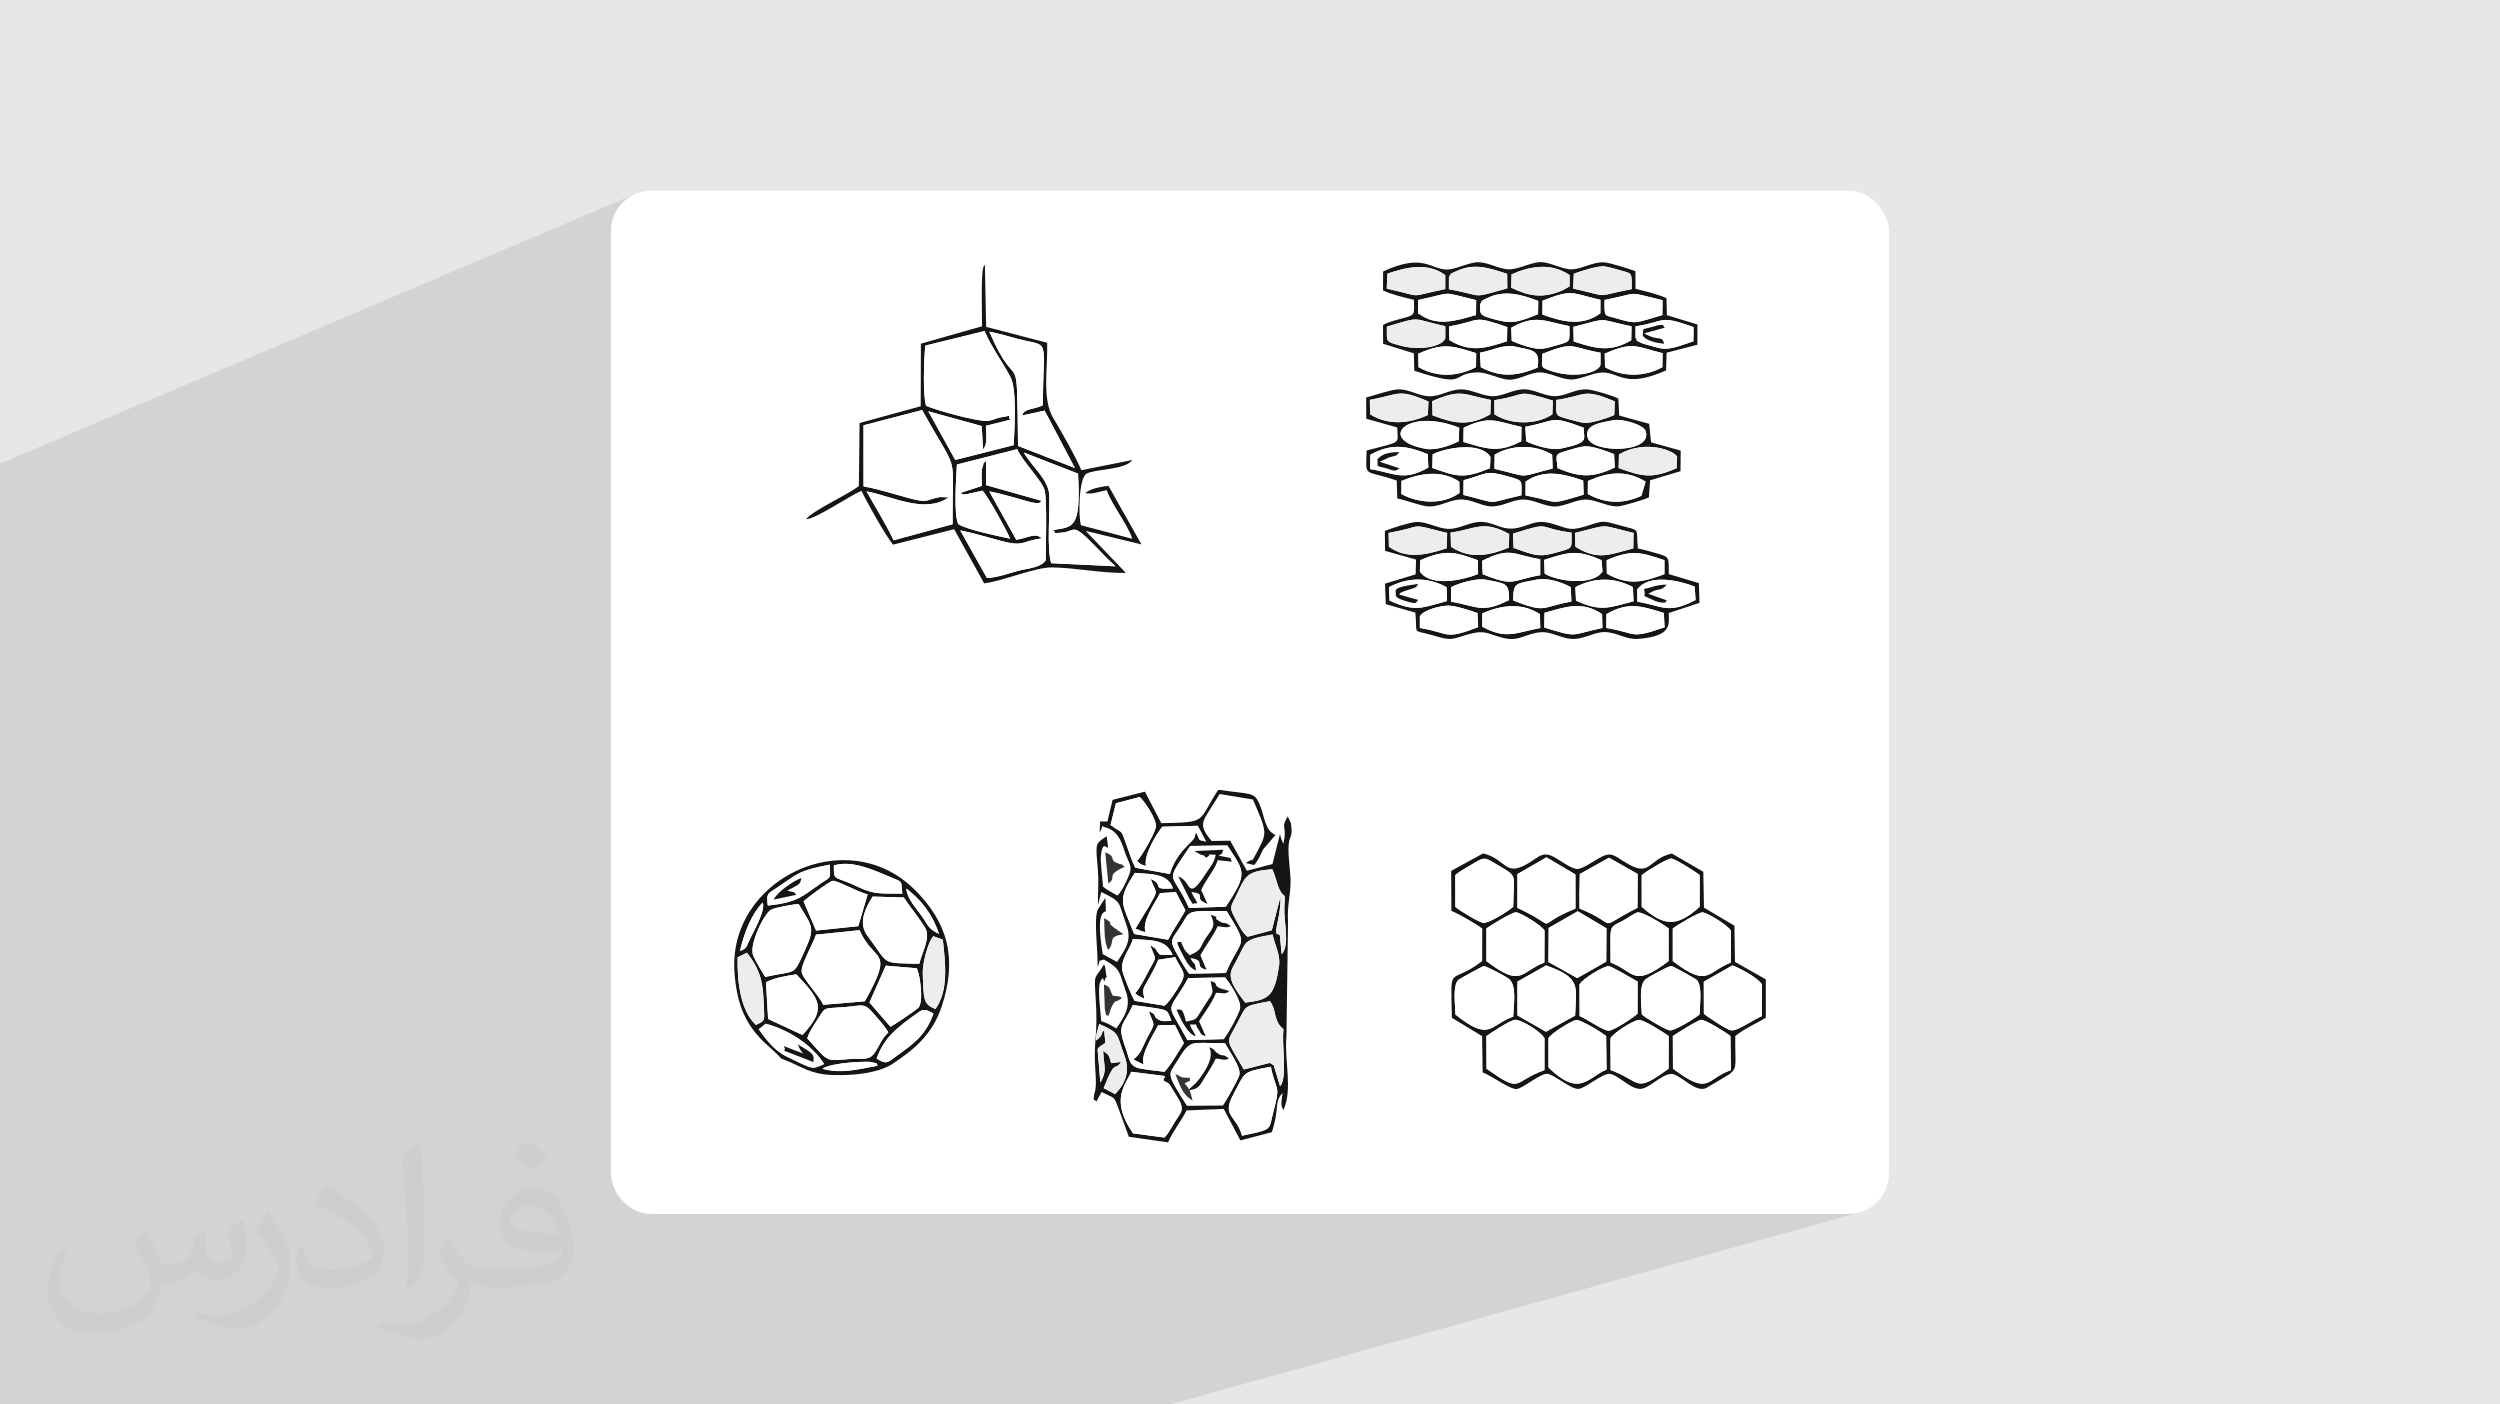 <?xml version="1.0" encoding="UTF-8"?>
<!DOCTYPE svg PUBLIC "-//W3C//DTD SVG 1.0//EN" "http://www.w3.org/TR/2001/REC-SVG-20010904/DTD/svg10.dtd">
<!-- Creator: CorelDRAW -->
<svg xmlns="http://www.w3.org/2000/svg" xml:space="preserve" width="94.192mm" height="52.917mm" version="1.0" style="shape-rendering:geometricPrecision; text-rendering:geometricPrecision; image-rendering:optimizeQuality; fill-rule:evenodd; clip-rule:evenodd"
viewBox="0 0 9404.92 5283.66"
 xmlns:xlink="http://www.w3.org/1999/xlink"
 xmlns:xodm="http://www.corel.com/coreldraw/odm/2003">
 <defs>
  <style type="text/css">
   <![CDATA[
    .fil4 {fill:#151515}
    .fil7 {fill:#343434}
    .fil6 {fill:#EDEDED}
    .fil5 {fill:white}
    .fil2 {fill:white}
    .fil3 {fill:#373435;fill-opacity:0.031}
    .fil1 {fill:#2B2A29;fill-opacity:0.102}
    .fil0 {fill:#E6E7E8}
   ]]>
  </style>
 </defs>
 <g id="Layer_x0020_1">
  <polygon class="fil0" points="-0,0 9404.92,0 9404.92,5283.66 -0,5283.66 "/>
  <polygon class="fil1" points="4401.16,5283.66 -0,5283.66 -0,1744.05 2391.32,729.17 2378.1,735.56 2365.63,743.15 2353.98,751.89 2343.21,761.67 2333.44,772.43 2324.7,784.08 2317.1,796.55 2310.71,809.77 2305.61,823.65 2301.87,838.12 2299.57,853.1 2298.78,868.52 2298.78,4415.16 2299.57,4430.57 2301.87,4445.55 2305.61,4460.02 2310.71,4473.9 2317.1,4487.12 2324.7,4499.59 2333.44,4511.24 2343.21,4522 2353.98,4531.78 2365.63,4540.52 2378.1,4548.11 2391.32,4554.5 2405.2,4559.61 2419.67,4563.35 2434.64,4565.65 2450.06,4566.44 6954.85,4566.44 6970.27,4565.65 6985.24,4563.35 6999.71,4559.61 "/>
  <rect class="fil2" x="2298.77" y="717.23" width="4807.36" height="3849.2" rx="151.28" ry="151.28"/>
  <path class="fil3" d="M548.54 4627.69c17.95,27.21 29.6,53.36 40.96,82.43 8.45,16.91 12.93,48.09 52.57,48.09 11.61,0 28.28,-3.42 43.06,-11.61 16.63,-8.73 29.32,-21.94 35.94,-42l15.85 -53.36 38.57 -19.02 2.64 2.64c-5.27,20.09 -6.59,39.36 -6.59,54.43 0,44.63 38.57,61.56 69.22,61.56 17.95,0 34.09,-8.73 34.09,-25.11 0,-21.13 -8.98,-57.06 -20.62,-89.29 17.95,-17.95 35.94,-35.94 56.53,-50.47l3.17 1.6c8.98,38.04 14,75.56 14,100.66 0,24.57 -10.83,51.79 -19.81,69.49 -18.49,34.87 -51.25,62.62 -90.87,62.62 -30.1,0 -63.65,-15.07 -86.66,-43.06l-1.32 0c-21.66,26.96 -55.22,51.25 -108.86,51.25l-16.63 0c-2.64,35.41 -10.29,60.49 -21.94,82.95 -31.95,62.34 -126.81,106.47 -216.1,106.47 -124.17,0 -186.51,-71.59 -186.51,-166.96 0,-58.91 19.27,-113.6 48.88,-152.42l24.29 10.04c-18.49,35.41 -30.91,68.68 -30.91,101.45 0,89.29 72.66,131.83 156.4,131.83 77.68,0 173.83,-49.41 191.28,-106.72 -6.59,-62.62 -30.1,-91.93 -66.04,-148.99 10.83,-19.02 24.83,-38.04 42.28,-58.38l3.17 0 0 0 0 0 -0.02 -0.09zm1432.13 -336.04c26.15,16.39 51.79,35.66 76.87,57.85 -14,19.81 -31.45,37.79 -53.11,53.64 -25.11,-20.34 -50.19,-37.79 -75.84,-56.27 17.42,-19.55 34.62,-38.29 52.04,-55.22l0 0 0 0 0 0 0 0 0 0 0.03 0zm13.47 244.11c-42.28,0 -76.87,27.75 -76.87,48.34 0,44.13 84.53,57.85 185.72,57.31 -12.68,-51.79 -57.06,-105.68 -108.86,-105.68l0.01 0.03zm-94.86 236.19c54.96,0 103.04,-1.6 139.74,-10.83 40.96,-10.29 75.56,-30.91 75.56,-45.17 0,-3.7 0,-8.19 -1.32,-11.89 -22.98,2.11 -49.41,2.11 -72.38,2.11 -74.49,0 -131.55,-16.91 -154.02,-58.66 -5.55,-11.61 -9.51,-24.57 -9.51,-39.36 0,-40.43 17.42,-79.79 48.09,-107 25.61,-22.45 53.89,-36.44 82.67,-36.44 52.04,0 93.51,41.75 122.57,107.54 15.85,35.94 26.68,77.4 26.68,129.72 0,34.87 -9.51,64.19 -31.17,85.85 -40.43,39.11 -114.92,53.89 -229.04,53.89l-51.79 0 0 0 -13.47 0c-28.28,0 -48.62,-5.02 -64.72,-17.42l-2.64 0c0.79,6.59 1.32,12.93 1.32,19.02 0,25.61 -8.45,58.38 -25.61,84.53 -50.72,75.3 -105.68,108.04 -153.24,108.04 -48.09,0 -107,-18.49 -160.11,-42.54l9.51 -18.49c17.17,7.13 40.96,11.89 73.7,11.89 85.85,0 198.66,-82.43 212.66,-163 -3.17,-6.59 -8.98,-15.32 -17.17,-24.57 -25.11,-29.85 -40.96,-54.68 -55.75,-80.83 12.68,-25.11 24.29,-45.17 35.13,-63.4l4.49 -0.53c36.72,74.77 69.99,117.55 144.23,117.55l11.61 0 0 0 53.89 0 0 0 0 0 0 0 0 0 0 0 0.09 0.01zm-371.98 79c6.34,-34.34 6.87,-72.91 6.87,-108.86l0 -53.36c0,-99.6 -12.68,-244.36 -22.98,-338.68 17.95,-19.27 43.06,-42 62.87,-57.31l5.81 1.6c13.47,118.62 16.63,256 16.63,383.06 0,33.3 -1.32,65.79 -4.49,89.55 -1.85,30.1 -19.27,52.83 -56.53,87.7l-8.19 -3.7zm-382.8 -157.19c1.85,46.77 24.83,83.49 105.15,83.49 49.93,0 92.19,-12.93 138.96,-35.13 8.45,-3.7 12.93,-8.73 12.93,-12.93 0,-29.32 -22.45,-68.15 -60.23,-103.55 -36.72,-33.3 -85.34,-62.62 -130.76,-82.18 -15.6,-6.59 -20.62,-13.47 -20.62,-20.09 0,-13.47 17.95,-41.75 32.77,-62.09l5.02 -0.53c52.04,27.21 110.17,67.64 153.24,112.53 39.11,41.47 63.4,83.49 63.4,129.19 0,33.81 -10.29,65.51 -26.96,95.11 -57.06,28.79 -117.83,50.72 -178.06,50.72 -73.17,0 -123.1,-34.34 -123.1,-114.92 0,-8.73 0,-22.19 3.17,-39.64l25.11 0 0 0 0 0 0 0 0 0 0 0 -0.02 0zm-132.37 -132.9l45.45 73.45c16.63,27.21 32.23,56.81 32.23,103.55l0 59.7c0,48.34 -30.91,100.13 -80.83,151.38 -39.11,34.62 -73.7,49.41 -105.68,49.41 -47.55,0 -101.98,-14.79 -164.85,-41.75l7.13 -18.49c19.81,5.27 42.79,9.77 71.06,9.77 90.36,-0.53 182.8,-66.57 225.08,-147.15 5.02,-9.26 6.87,-17.95 6.87,-24.04 0,-9.26 -5.02,-19.55 -8.98,-28.79 -22.98,-43.31 -48.62,-82.95 -76.87,-119.68 14.79,-23.25 29.6,-45.7 45.7,-67.9l3.7 0.53 0 0 0 0 0 0 0 0 0 0 -0.02 0.01z"/>
  <g id="_2928834386704">
   <path class="fil4" d="M4672.29 4272.56c-21.28,-79.92 -78.56,-70.75 -31.6,-157.09 45.82,-84.25 29.43,-81.9 140.45,-102.47 17.09,93.23 38.84,61.55 9.69,168.17 -19.34,70.7 2.9,66.16 -118.53,91.4zm-291.6 6.84l-118.33 -15.7c-89.5,-128.96 -25.13,-185.53 -6.79,-231.66l125.39 15.68c1.09,19.43 -3.31,-0.92 -3.82,10.74 -0.63,14.42 8.74,5.73 22.94,21.86 0.52,0.59 35.51,56.66 38.87,64.06 14.96,32.94 2.88,41.54 -13.91,67.71 -16.48,25.69 -24.23,45.22 -44.34,67.31zm84.45 -120.35c-79.94,-125.58 -69.46,-113.28 -38.15,-164.28 55.43,-90.3 48.02,-69.26 181.54,-69.99 14.8,29.31 61.15,89.52 53.77,119.86 -3.66,15.05 -52.06,101.19 -62.01,113.51l-135.15 0.91zm311.89 -160.49l-97.56 24.76c-66.84,-114.91 -66.89,-98.54 -34.4,-156.95 48.48,-87.15 22.47,-79.26 132.52,-100.02 23.42,32.02 13.93,61.9 38.02,93.14l12.93 12.89c-7.75,56.57 15.96,182.29 -12.89,214.08l-23.97 -78.96 -14.65 -8.94zm-654.42 -84.11c1.61,-36.15 5.44,-30.33 12.64,-62.23 81.07,36.18 63.05,35.23 95.1,119.85 20.61,54.43 5.86,101.85 -35.44,143.98l-42.95 -22.64c46.54,-118 41.09,-59.39 65.37,-98.68l-37.37 4.73c-8.01,-31.12 -7.85,-30.48 -29.87,-46.1 2.7,60.64 16.15,73.03 -10.51,119.47l-10.61 -124.36c3.39,-11.66 20.51,-17.84 29.6,-25.42l-5.05 -46.71c-15.51,11.53 -0.07,17.63 -30.88,38.1zm258.08 117.45c-19.63,-1.83 -86.76,-9.64 -102.05,-14.89 -32.27,-11.09 -30.15,-36.89 -44.04,-74.25 -34.74,-93.5 -9,-79.17 26.75,-161.81 29.48,3.61 59.55,7.53 89.23,12.32 46.2,7.46 41.3,10.04 56.09,47.19 -25.79,0.89 -35.16,4.07 -52.83,-7.58 -18.23,-12.03 2.08,-14.69 -32.15,-28.36 19.63,56.35 27.84,37.85 -4.67,97.08 -16.19,29.47 -23.38,62.89 -53.53,83.91l39.19 19.74c-14.38,-36.49 36.71,-112.94 53.93,-147.97l63.28 -1.67 34.04 68.6c-25.09,37.58 -45.19,77.48 -73.24,107.67zm86.25 -119.05c-83.68,-157.08 -77.96,-88.66 3.28,-233.31l138.49 -2.45c17.65,20.93 61.24,87.11 56.36,115.79 -3.23,19.05 -45.69,97.64 -61.94,116.22l-136.19 3.73zm217.76 -141.01c-75.75,-95.24 -58.3,-112.52 -35.37,-154.11 42.55,-77.12 20.66,-81.47 138.11,-102.29 8.2,39.37 30.36,77.31 24.26,118.14 -17.39,116.29 -38.81,127.37 -127.01,138.25zm-416.45 -6.76c-11.48,-18.67 -42.84,-95.38 -46.2,-115.19 -7.05,-41.48 29.64,-80.01 40.02,-117.28 71.21,5.24 124.79,0.02 149.21,59.76l-47.48 -0.7c-22.12,-23.14 -5.99,-17.56 -36.76,-36.49 20.92,61.57 28.25,34.44 -5.73,97.45 -15.78,29.27 -31.12,61.4 -51.06,84.63 12.52,8.99 16.6,11.93 35.16,19.87 -9.99,-40.75 -3.78,-38.09 17.79,-77.74 13.1,-24.08 24.03,-43.4 34.15,-68.87l63.67 -9.53c23.57,51.14 46.56,55.74 18.92,102.12 -14.26,23.94 -40.58,65.93 -59.06,80.42l-112.63 -18.45zm205.34 -102.14c-12.91,-15.67 -39.72,-62.9 -52.05,-85.19 -22.26,-40.2 -11.64,-46.52 12.79,-82.57 48.97,-72.25 13.51,-68.81 180.45,-67.61 87.62,142.67 55,94.59 -3.17,232.85l-138.02 2.53zm219.56 -138.7c-21.58,-18.02 -35.24,-48.5 -49.97,-75.76 -19.58,-36.19 -11.62,-39.97 5.89,-76.08 37.02,-76.36 35.98,-94.24 136.97,-102.49 12.85,25.41 16.96,54.24 27.55,76.56 19.8,41.78 21.81,-4.47 18.05,70.71 -2.48,49.4 21.92,137.5 -9.85,172.65l-7.25 -72.14c-10.22,-8.83 -21.23,10.2 -7.17,-54.11 6.03,-27.58 11.19,-62.58 9.36,-89l-32.19 125.04 -91.39 24.61zm-426.54 -10.56c-45.71,-119.24 -66.48,-123.76 2.7,-230.06 65.86,5.46 124.14,2.37 143.55,58.75 -88.8,5.41 -29.8,-13.35 -84.44,-35.97 24.85,62.06 28.72,38.68 -5.85,102.91l-51.43 84.91c27.49,7.03 13.39,8.44 38.85,12.22 -16.78,-40.46 37.04,-111.11 54.13,-146.66l59.72 -3.34 35.64 68.36c-22.21,39.57 -42.98,68.53 -65.38,110.42l-127.48 -21.55zm206.3 -98c-64.87,-145.85 -95.75,-82.43 4.77,-233.17l139.47 -1.8c63.75,98.53 79.9,102.76 -6.01,230.29l-138.23 4.67zm-125.13 -301.5c-8.61,31.27 -56.05,111.44 -70.65,124.85 15.58,13.03 12.74,12.95 34.08,18.79 -9.96,-39 38.62,-119.58 61.03,-147.68l133.51 -3.49 31.38 59.25c-33.45,-8.83 -19.3,1.25 -38.05,-35.94l-5.49 20.68c-7.11,18.17 -68.02,53.25 -92.64,137.34l-129.91 -23.62c-13.42,-25.9 -24.8,-62.2 -35.15,-91.26 -21.04,-59.09 -11.34,-34.51 -58.04,-69.73l20.28 -81.66 89.69 -23.53c18.54,17.65 67.68,88 59.97,116zm210.26 49.58c-58.71,-70.25 -30.39,-72.75 30.04,-176.74l125.24 20.62c55.66,126.84 53.54,125.64 14.88,198.98 -26.25,49.8 -8.67,14.6 -41.34,40.29l31.62 7.47c15.74,-19.25 21.73,-35.08 32.81,-58.36l47 -54.91c-41.51,-17.99 -39.32,-67.55 -59.89,-115.43 -20.77,-48.34 -30.7,-35.84 -155.07,-54.63 -80.37,120.42 -34,122.29 -214.65,125.81l-61.51 -118.55 -121.66 30.62 -19.48 81.87 -27.36 -0.92 -1.92 42.27c18.52,-33.6 0.2,-25.09 23.44,-18.99 53.92,14.16 63.47,73.24 75,102.21 16.72,42.07 26.65,46.24 7.5,87.99 -10.31,22.48 -23.31,51.84 -39.35,65.82 -16.16,-9.66 -39.64,-21.33 -53.7,-33.51 -1.82,-25.72 -10.34,-93.53 -8.27,-114.45 9.05,-90.97 37.9,23.67 21.57,-75.3 -44.37,30.8 -41.24,23.4 -32.85,126.72 4.1,50.45 -0.48,88.59 0.47,132.87l12.37 -49.72c79.98,39.24 61.73,33.95 93.67,120.38 22.42,60.65 0.46,88.62 -34.16,142.77l-53.98 -29.4c-28.85,-174.34 9.95,-154.82 11.93,-162.7l-2.01 -49.25c-0.05,0.06 -27.69,42.63 -27.9,43.06 -16.74,35.62 -0.42,143.5 -1.26,217.46 14.14,-34.88 -3.76,-17.68 23.43,-28.39 66.1,37.23 55.79,45.35 83,120.52 20.19,55.75 -4.27,92.8 -35.82,138.54 -22.95,-12.91 -32.74,-19.75 -56.89,-27.31 -1.96,-32.15 -15.87,-124.11 -2.96,-150.12 16.82,-33.9 8.46,25.83 18.67,-12.51 0.45,-1.7 3.06,-0.17 4.48,-0.69 -1.31,-7.51 -3.47,-27.86 -4.37,-32.04 -4.33,-20.1 0.64,-6.74 -6.12,-16.99 -33.27,55.79 -37.21,30.91 -31.53,112.59 11.62,166.94 -9.5,164.42 -0.06,289.46 5.91,78.26 -5.85,79.5 -5.6,90.44 0.61,26.48 -12.58,1.27 9.05,22.34l19.7 -35.95c51.33,26.96 44.77,10.36 66.21,69.43 12.47,34.37 23.49,64.76 36.26,98.99l147.36 21.17c18.2,-42.83 50.65,-80.6 69.53,-120.19l140.04 -5.64 62.75 118.41 118.36 -31.02c30.98,-96.78 7.12,-110.89 40.03,-147.23 -2.82,34.27 -9.33,41.15 3.48,64.33 36.01,-79.32 2.59,-189.02 11.33,-276.96l6.01 -431.92c-3.64,-58.03 8.02,-91.53 9.35,-143.54 1.16,-44.88 -10.36,-101.71 -7.19,-143.26 2.71,-35.52 10.88,-25.54 11.35,-57.01 0.03,-2.22 -1.88,-23.16 -3,-27.52l-11.68 -24.83c-29.51,50.31 0.43,32.96 -16.64,103.37l-8.02 -19.51c-2.52,-6.9 -2.62,-10.29 -4.33,-17.76l-28.43 113.29 -96.16 25.26 -62.81 -113.15 -70 1.05z"/>
   <path class="fil4" d="M6293.11 3897.72c16.95,-11.87 93.63,-60.24 107.1,-61.04 14.7,-0.87 94.43,47.4 109.61,61.04l1.66 128.26c-94.32,31.77 -78.68,99.26 -217.83,-5.74l-0.54 -122.51zm-234.76 8.45c10.41,-19.16 83.24,-66.71 106.69,-69.31 18.05,-2 98.07,50.05 112.56,60.76l-0.55 122.79c-130.73,94.83 -98.28,49.49 -217.87,5.02l-0.83 -119.27zm-232.86 109.78l-0.33 -109.78c9.39,-18.58 86.69,-66.35 104.35,-69 15.94,-2.39 95.49,45.91 112.74,60.55l1.53 125.99c-70.11,28.04 -99.85,107.94 -218.29,-7.76zm-233.78 -117.9c11.03,-8.78 90.04,-60.63 107.37,-61.49 24.43,-1.2 98.31,44.43 111.28,69.6l-0.22 119.52c-123.64,43.98 -80.51,91.75 -217.8,-5.17l-0.63 -122.46zm925.49 -266.06c28.26,9.6 98.35,48.16 111.1,71.5l-0.31 119.38c-31.35,11.64 -91.85,57.47 -116.19,53.17 -17.5,-3.08 -90.91,-52.4 -101.93,-62.76l-0.28 -120.08 107.61 -61.21zm-340.63 184.41c-1.41,-41.22 -12.99,-111.6 15.61,-133.55 11.24,-8.63 84.86,-49.28 95.28,-48.51 7.58,0.55 91.06,47.77 95.25,51.8 22.11,21.31 12.13,92.22 11.04,130.14 -17.92,14.94 -92.63,61.44 -111.42,60.07 -14.59,-1.06 -90.5,-46.18 -105.75,-59.96zm-234.57 -112.91c11.94,-22.01 91.89,-69.82 109.76,-69 10.23,0.48 95.24,50.28 108.91,58.21l-0.26 120.57c-14.68,14.34 -88.77,63.44 -108.53,64.17 -20.21,0.75 -82.89,-44.61 -109.42,-55.16l-0.46 -118.8zm-125.7 -71.54c134.53,47.62 112.82,78.96 109.35,188.56l-110.05 60.77 -107.04 -61.33 0.02 -127.18 107.72 -60.83zm-340.92 184.74c-1.02,-37.9 -11.17,-109.16 10.96,-130.53 2.32,-2.24 90.44,-51.22 95.45,-51.71 9.28,-0.9 86.35,40.76 95.32,48.49 30.29,26.09 16.7,100.11 15.69,141.34 -88.31,31.49 -87.31,97.32 -217.41,-7.58zm817.6 -323.38c11.06,-10.37 98.54,-62.43 111.91,-61 20.12,2.14 94.66,48.17 106.61,68.51l-0.07 120.31c-91.66,35.76 -84.49,96.23 -218.49,-5.67l0.04 -122.15zm-234.5 32.84c-0.09,-45.48 11.28,-43.71 43.36,-60.57 16.52,-8.68 47.35,-30.43 57.78,-32.97 18.69,-4.55 103.97,48.3 117.63,60.23l-0.12 122.9c-135.86,102.18 -125.17,40.58 -218.24,5.2l-0.42 -94.8zm-123.05 -98.01l108.07 64.23 -0.88 125.11 -109.07 62.05 -108.42 -60.59 1.03 -128.2 109.27 -62.61zm-343.64 64.52c14.5,-9.82 96.69,-62.25 112,-60.47 18.87,2.21 95.11,48.83 106.69,68.63l-0.5 120.13c-92.24,36.05 -84.58,96.4 -218.15,-5.24l-0.04 -123.04zm584.23 -199.87c11.83,-11.92 96.98,-64.08 111.25,-63.01 15.29,1.14 97,52.83 106.94,62.69l-0.31 119.02c-85.39,77.33 -134.71,73.63 -217.77,-0.14l-0.11 -118.55zm-122.87 -66.06l107.59 61.21 -0.55 127.18c-167.61,84.69 -56.78,68.04 -218.02,2.69l-0.53 -52.1 1.55 -77.81 109.96 -61.16zm-235.52 -1.48l109.02 64.43 0.24 128.3c-174.64,70.56 -42.15,79.94 -218.37,-2.62l0.04 -126.98 109.06 -63.13zm-342.8 67.21c14.34,-14.16 51.75,-34.59 76.38,-48.94 33.55,-19.54 37.53,-16.5 71.04,3.51 93.93,56.09 71.21,32.41 70.49,164.08 -17.13,16.2 -90.86,61.99 -111.61,60.63 -17.07,-1.11 -90.18,-46.28 -106.11,-59.94l-0.2 -119.35zm706.73 802.21c34.01,-10.25 83.38,-64.89 115.83,-52.87 37.54,13.91 80.61,66.51 120.18,52.15l89.91 -53.45c30.65,-25.92 19.04,-37 20.58,-142.78 34.93,-29.19 76.78,-45.64 114.84,-68.85l-0.01 -144.6 -116.01 -65.73 -1.99 -136.15 -114.68 -67.78 -2.38 -135.07 -118.61 -68.72c-94.82,22.34 -75.93,95.79 -179.74,30.45 -37.12,-23.36 -49.3,-38.65 -92.73,-13.76 -19.43,11.13 -64.07,41.54 -82.25,41.6 -23.69,0.07 -64.94,-32.74 -87.73,-44.84 -42.09,-22.36 -56.13,-2.08 -92.31,20.32 -95.4,59.03 -84.4,-11.79 -174.85,-34.21l-120.27 65.73 0.67 150.6c24.32,9.45 100.64,52.29 116.18,66.73l-0.3 122.08c-126.62,97.4 -118.29,-1.83 -114.01,213.36l113.76 68.84 1.94 136.52c32.26,11.88 104.02,64.83 127.48,62.54 25.49,-2.51 90.63,-60.58 116.67,-57.07 27.75,3.74 89.78,60.76 118.23,56.51 27.08,-4.03 90.72,-60.81 117.18,-56.24 36.59,6.31 83.27,67.09 124.39,54.7z"/>
   <path class="fil4" d="M3248.51 1599.97l220.44 -57.51c142.66,257.68 113.26,141 114.71,429.62l-221.81 60.45c-30.07,-63.38 -69.73,-125.63 -101.9,-184.07 95.81,18.09 220.01,85.99 308.95,22.54l-32.98 -1.13c-59.34,11.96 -42.26,24.05 -119.95,3.1 -52.91,-14.28 -115.81,-34.31 -167.34,-43.14l-0.12 -229.84zm578.27 89.69c19.05,45.88 96.76,121.51 103.7,157.58 9.02,46.96 3.49,202.61 3.63,260.2 -17.08,28.74 -72.32,31.3 -103.91,39.94 -38.73,10.59 -77.06,24.94 -117.34,27.18l-100.62 -179.38c53.63,10.66 104.61,26.74 156.99,40.55 83.51,22.02 74.22,-0.34 150.58,-10.75 -27.78,-22.07 -46.15,-2.62 -96.62,5.72l-101.53 -182.02c30.18,4.97 68.47,16.45 99.57,24.51 18.52,4.79 37.63,11.46 53.84,15.3 40.32,9.55 36.94,1.03 42.95,-4.67l-208.42 -58.78 0.02 -91.27c-21.28,20.72 -2.7,-6.82 -12.45,20.18 -7.92,21.91 -3.29,48.3 -3.01,73.76l-80.06 26.41c10,6.84 -1.38,5.75 20.75,5.32l61.81 -13.55c21.45,24.74 89.53,146.04 103.27,180.46 -47.62,-9.98 -163.07,-33.52 -195.16,-55.05 -17.35,-38.75 -7.87,-169.1 -4.93,-223.76l226.94 -57.86zm24.76 12.79l204.05 79.3c11.65,210.33 -19.67,199.56 -94.38,212.21 23.44,17.03 -24.43,13.66 35.66,9.54 42.92,-2.95 36.56,-35.02 98.4,26.16 35.65,35.27 65.52,68.91 101.43,100.79l-242.1 -11.64c-17.24,-53.22 -4.38,-191.56 -7.28,-256.5 -2.63,-58.8 -68.64,-110.9 -95.78,-159.85zm-147.77 -457.13c26.9,62.67 66.1,113.29 97.94,174.04 24.14,46.07 14.62,191.29 11.82,255.22l-219.8 55.72 -101.56 -183.06 201.11 55.58 4.69 88.15c18.8,-21.64 11.39,-52.3 10.95,-89.19l92.58 -22.97c-20.75,-16.87 30.28,-20.24 -40.07,-7.97 -12.49,2.18 -27.7,9.94 -41.32,12.01 -40.27,6.11 -209.06,-43.19 -236.09,-56.32 -12.83,-39.78 -8.58,-174.49 -2.84,-226.5l222.57 -54.7zm126.06 432.34c-5.42,-411.56 3.37,-171.01 -108.06,-430.07 35.93,6.95 70.38,17.49 106.93,27.11 123.29,32.45 96.79,-14.77 94.13,250.06 -29.67,15.58 -70.79,10.86 -77.65,38.42l84.6 -18.54 113.76 215.93 -213.71 -82.91zm236.74 298.33c-10.32,-32.2 -8.66,-178.95 21.48,-194.53 34.4,-17.76 144.81,-13.31 171.87,-50.85l-191.95 38.25c-22.47,-53.24 -74.5,-144.33 -105.94,-196.75 -42.7,-71.19 -19.81,-191.79 -22.59,-282.64l-229.54 -59.7 -4.8 -234.25c-1.34,1.44 -2.6,3.88 -3.08,5.03 -0.5,1.18 -2.26,3.83 -2.8,5.37 -9.55,27.04 -4.34,188.49 -4.91,221.54l-229.93 65.46 -0.65 235.4 -230 63.04 -2.74 237.38c-47.94,35.95 -174.24,92.17 -198.71,124.59 36.46,-0.77 162.04,-87.1 208.53,-107.05 17.11,37.38 91.3,169.89 118.73,202.69l229.92 -58.12 112.87 203.74c74.89,-9.81 191.85,-60.89 256.03,-59.97 89.07,1.28 187.16,22.39 277.12,20.68l-151.26 -158.2 209.89 50.93 -124.24 -220.48c-31.21,4.21 -63.57,9.74 -86.41,26.52 20.66,8.39 56.67,-6.09 79.72,-10.42 22.27,60.65 75.25,121.73 96.68,183.38l-193.31 -51.07z"/>
   <path class="fil5" d="M3248.63 1829.81c51.52,8.84 114.43,28.87 167.34,43.14 77.69,20.96 60.61,8.87 119.95,-3.1l32.98 1.13c-88.95,63.45 -213.14,-4.44 -308.95,-22.54 32.16,58.44 71.82,120.69 101.9,184.07l221.81 -60.45c-1.45,-288.62 27.96,-171.94 -114.71,-429.62l-220.44 57.51 0.12 229.84z"/>
   <path class="fil5" d="M3481.21 1300.02c-5.74,52.01 -9.99,186.72 2.84,226.5 27.03,13.13 195.82,62.44 236.09,56.32 13.62,-2.07 28.83,-9.84 41.32,-12.01 70.35,-12.27 19.32,-8.91 40.07,7.97l-92.58 22.97c0.44,36.89 7.85,67.56 -10.95,89.19l-4.69 -88.15 -201.11 -55.58 101.56 183.06 219.8 -55.72c2.8,-63.93 12.32,-209.15 -11.82,-255.22 -31.84,-60.75 -71.04,-111.37 -97.94,-174.04l-222.57 54.7z"/>
   <path class="fil5" d="M3599.85 1747.52c-2.94,54.66 -12.42,185.01 4.93,223.76 32.09,21.53 147.55,45.06 195.16,55.05 -13.74,-34.42 -81.83,-155.71 -103.27,-180.46l-61.81 13.55c-22.13,0.43 -10.74,1.52 -20.75,-5.32l80.06 -26.41c-0.28,-25.46 -4.91,-51.85 3.01,-73.76 9.76,-27 -8.83,0.54 12.45,-20.18l-0.02 91.27 208.42 58.78c-6.01,5.7 -2.64,14.22 -42.95,4.67 -16.21,-3.83 -35.32,-10.5 -53.84,-15.3 -31.1,-8.07 -69.38,-19.54 -99.57,-24.51l101.53 182.02c50.47,-8.34 68.85,-27.79 96.62,-5.72 -76.36,10.41 -67.07,32.77 -150.58,10.75 -52.38,-13.81 -103.36,-29.88 -156.99,-40.55l100.62 179.38c40.28,-2.24 78.61,-16.58 117.34,-27.18 31.59,-8.64 86.83,-11.2 103.91,-39.94 -0.14,-57.58 5.38,-213.24 -3.63,-260.2 -6.94,-36.08 -84.65,-111.7 -103.7,-157.58l-226.94 57.86z"/>
   <path class="fil4" d="M3093.64 4020.55c37.5,-24.68 170.1,-27.8 181.24,-25.63 37.46,7.31 19.17,7.83 27.12,14.27 -66.15,11.38 -136.03,32.22 -208.35,11.36zm-56.69 -114.39c7.85,-27.14 30.37,-57.76 45.8,-82.16 23.75,-37.56 17,-29.1 98.98,-35.75 58.96,-4.77 68.53,-16.01 98.9,18.55 17.86,20.32 47.7,52.36 61.33,77.21 -23.92,21.73 -30.89,44.13 -46.34,69.05 -23.88,38.52 -40.95,27.59 -97.14,30.93 -93.49,5.57 -75.48,18.41 -161.53,-77.84zm-182.39 -33.78l25.91 -21.17c97.29,25.99 179.62,87.45 219.8,151.54 -48.02,21.7 -38.1,21.18 -140.06,-27.65 -47.94,-22.96 -78.64,-65.65 -105.65,-102.72zm443.21 109.78c28.45,-80.31 80.46,-118.07 142.75,-163.38 29.63,-21.55 34.59,-27.83 70.96,-5.51 -30.47,85.6 -78.71,115.34 -142.52,162.34 -29.7,21.87 -35,29.88 -71.19,6.55zm-278.9 -88.66l-129.23 -60.17 -8.21 -138.21c30.72,-16.32 76.05,-24.03 114.34,-29.59 91.49,97.43 114.61,128.51 23.11,227.96zm251.99 -122.21l61.46 -138.46 116.3 9.76c11.93,20.14 27.22,126.19 6.39,148.28 -7.46,7.91 -90.84,65 -105.06,71.71l-79.09 -91.28zm-495.98 -169.88l35.06 -17.38c58.67,74.6 60.89,125.82 64.24,213.46 1.66,43.3 4.51,41.63 -30.41,58.32 -57.08,-52.76 -70.94,-159.64 -68.89,-254.39zm736.02 -79.45l36.03 12.98c9.28,87.51 22.53,190.75 -27.58,260.93 -45.18,-17.37 -45.08,-33.06 -47.96,-137.01 -0.94,-34.24 19.56,-115.03 39.51,-136.9zm-257.44 244.85l-156.57 13.14c-14.17,-33.52 -75.54,-96.54 -80.8,-121.96 -5.47,-26.46 43.82,-109.36 53.75,-141.88l163.86 -16.69c55.32,126.79 133.68,63.32 19.76,267.39zm-374.76 -91.67c-9.79,-15.27 -37.41,-61.29 -45.18,-80.32 -17.02,-41.69 42.7,-160.24 67.06,-172.44 18.16,-9.11 81.32,-19.87 103.64,-21.69 51.54,85.96 63.36,86.54 23.72,174.59 -45.84,101.82 -30.82,73.04 -149.24,99.86zm579.41 -49.38c-137.09,-3.68 -115.1,4.71 -176.8,-81.11 -23.71,-32.98 -66.23,-66.37 1.61,-171.81l117.02 3.52c24.76,37.25 56.85,75.25 80.11,113.61 22.09,36.41 -9.5,87.05 -21.94,135.78zm-674.46 -47.8c15.64,-69.6 44.85,-140.75 85.45,-182.59 12.11,30.04 -34.33,107.77 -52.06,146.28 -13.61,29.56 -7.91,23.96 -33.39,36.32zm239.33 -186.94c14.19,-14.17 97.79,-75.7 109.94,-77.4 15.4,-2.16 96.67,43.09 131.12,51.17l-35.12 119.32 -158.85 16.59 -47.1 -109.68zm386.72 -48.33c52.03,41.11 93.83,86.94 123.15,170.83 -44.56,-21.06 -40.63,-34.53 -70.17,-74.17 -19.6,-26.31 -50.85,-61.65 -52.98,-96.66zm-15.28 18.91c-68.98,-1.09 -103.14,5.3 -160.79,-22.56 -100.08,-48.36 -95.94,-19.88 -96.79,-83.14 69.98,-22.25 156.75,20.71 218.41,45.99 42.61,17.47 34.19,11.3 39.17,59.71zm-505.99 45.01c-5.2,-46.16 -2.22,-42.96 31.89,-65.45 84.57,-55.74 79.6,-64.84 201.22,-88.53 2.96,58.12 3.57,44.9 -33.23,70.31 -69.88,48.26 -86.39,72.13 -199.88,83.66zm-125.11 254.63c9.23,115.23 38.46,196.19 127.14,274.12 88.79,78.03 0.63,20.76 123.63,79.62 60.36,28.89 100.89,31.46 176.26,28.78 52.38,-1.87 124.8,-13.94 164.57,-39.85 85.8,-55.92 153.48,-113.93 187.96,-218.25 58.61,-177.3 25.11,-314.09 -104.08,-440.79 -256.57,-251.61 -703.62,-35.32 -675.48,316.38z"/>
   <path class="fil4" d="M6037.94 1381.2l-0.95 -50.69c107.14,-47.61 119.8,-25.82 217.64,-1.88l-0.83 52.59c-66.15,37.38 -151,37.78 -215.86,-0.02zm-467.4 0l-2.95 -54.32c43.58,-7.67 89.19,-32.44 131.98,-23.02 67.69,14.91 95.11,11.31 84.82,79.2 -78.27,32.47 -139.56,37.8 -213.86,-1.87zm-233.98 0l-0.86 -50.69c94.66,-41.83 127.03,-30.24 217.66,-1.81l-0.67 52.52c-69.1,36.43 -147.78,39.25 -216.13,-0.02zm465.75 -50.06c123.42,-48.84 102.22,-24.84 218.7,-4.19l-0.01 45.81c-10.32,33.61 -106.62,51.53 -191.93,20.8 -38.38,-13.83 -26.72,-15.35 -26.76,-62.42zm350.49 -59.72l-0.04 -43.69c119.53,-18.72 84.02,-44.49 218.41,2.62l-0.68 53.68c-36.64,11.35 -77.1,30.06 -114.15,27.75 -12.19,-0.77 -40.79,-9.37 -54.03,-13.06 -6.6,-1.84 -20.51,-5.15 -25.93,-7.7 -39.91,-18.7 -6.56,-5.19 -23.58,-19.59zm-233.88 -41.73c139.73,-35.26 80.1,-31.3 218.92,-1.97l-1.21 52.14c-77.02,45.77 -131.04,32.76 -216.35,4.69l-1.36 -54.87zm-233.7 3.29c92.38,-52.3 129.2,-22.99 218.92,-6.01 0.22,60.68 6.25,56.22 -44.32,70.93 -14.89,4.34 -45.6,13.73 -61.13,14.41 -31.51,1.38 -81.68,-16.65 -111.7,-29.92l-1.77 -49.41zm-232.53 46.89l-1.25 -52.1c125.41,-21.02 81.56,-44.83 218.84,2.65l-1.05 53.39c-86.07,27.93 -137.33,42.47 -216.54,-3.93zm-235.24 -51.25c135.58,-40.06 88.89,-30.19 219.68,-1.33l0.16 44.13c-7.6,31.67 -95.66,50.1 -172.51,27.9 -53.72,-15.54 -47.56,-11.73 -47.33,-70.7zm818.9 -100.18c141.57,-27.79 72.7,-33.02 218.22,0.79l-0.96 55.99c-102.26,29.08 -91.69,36.68 -177.23,11.23 -41.3,-12.29 -40.8,-1.22 -40.03,-68.01zm-233.48 2.8c115.94,-45.56 107.03,-28.16 217.89,-3.48l-0.15 50.77c-67.74,49.96 -140.57,32.69 -217.98,5l0.24 -52.29zm-234.73 13.51c9.46,-18.06 4.52,-12.03 23.27,-21.66 65.8,-33.76 129.84,-16.37 195.38,9.2l-0.7 49.77c-86.19,34.38 -101.41,37.16 -175.41,16.1 -46.31,-13.19 -42.57,-17.87 -42.55,-53.41zm-233.24 -16.17c138.46,-28.57 76.17,-33.93 218.44,0.69l-0.68 55.81c-78.25,22.26 -147.68,45.58 -217.89,-6.54l0.13 -49.95zm585.79 -99.02c27.37,-9.65 88.09,-29.71 113.93,-27.6 12.24,1.01 48.81,11.38 61.51,15.1 45.1,13.15 42.27,5.74 42.26,70.72 -152.31,28.53 -67.53,31.71 -220.27,-2.08l2.58 -56.15zm-234.24 2.45c74.11,-32.9 151.11,-43 218.34,2.96l0.31 42.24 -29.83 16.62c-70.8,27.63 -117.74,23.13 -190.3,-11.53l1.49 -50.28zm-235.67 11.41c9.23,-18.03 3.36,-11.24 23.54,-21.24 69.41,-34.37 125.23,-15 195.53,8.14l0.64 54.43c-143.31,39.07 -78.81,29.48 -219.86,3.19l0.14 -44.51zm-231.36 -14.01c73.53,-25.27 152.49,-42.56 217.52,5.55l0.14 52.54c-151.09,30.37 -69.63,31.67 -220.25,-1.72l2.59 -56.37zm-16.24 -8.14l-0.26 71.09c25.35,13.38 81.11,27.57 116.18,35.5 0.82,58.66 8.49,56.62 -54.6,72.81 -22.52,5.77 -46.44,13.07 -61.61,21.59l0.26 70.87 115.64 35.95 1.72 65.69c205.7,67.32 131.71,10.8 235.11,6.12 37.92,-1.71 83.43,25.14 118.56,27.41 39.18,2.53 78.71,-26.71 117.37,-27.45 34.66,-0.66 82.36,26.09 118.09,26.84 35.1,0.74 83.15,-26 117.85,-26.36 66.24,-0.68 85.05,61.13 240.25,-7.8l1.93 -66.76 115.83 -29.89 0.15 -76.16 -115.04 -35.11 -1.39 -64.17c-32.18,-13.91 -77.98,-25.97 -116.37,-34.75l-0.52 -66.81c-27.96,-9.25 -92.09,-30.98 -117.93,-32.82 -39.4,-2.8 -83.1,24.31 -118.51,26.14 -36.26,1.87 -81.12,-25.85 -117.48,-27.08 -34.68,-1.18 -81.93,25.9 -118.09,27.1 -37.79,1.26 -79.34,-26.04 -117.93,-26.75 -35.41,-0.64 -85.32,27.43 -117.88,27.61 -64.03,0.36 -88,-63.84 -241.34,7.2z"/>
   <path class="fil4" d="M5973.65 1809.49c79.27,-35.02 145.19,-41.13 217.18,2.39l-16.07 53.26c-1.69,0.82 -4.15,2.07 -6.07,2.9 -65.32,28.53 -131.66,26.02 -195.47,-9.69l0.43 -48.86zm-234.41 2.38c68.58,-47.84 140.78,-30.04 216.63,-4.27l1.81 53.37c-138.85,40.69 -84.04,29.04 -218.72,2.84l0.28 -51.93zm-233.24 -5.39c94.81,-25.52 78.08,-39.28 169.41,-13.62 55.53,15.61 48.51,12.86 48.37,70.4 -144.84,32.43 -74.83,33.77 -218.54,-1.33l0.76 -55.46zm-233.7 2.66c74.49,-30.33 151.26,-41.26 217.53,2.75l0.83 42.23c-61.57,45.78 -153.25,40.13 -218.65,4.49l0.29 -49.47zm818.25 -99.8c103.88,-59.05 212.95,-10.91 218.76,9.66l-2.04 42.36c-95.35,41.54 -130.72,30.86 -218.03,-0.68l1.31 -51.33zm-230.96 51.88c-5.63,-54.65 -12.93,-51.53 40.95,-67.56 14.83,-4.4 46.75,-13.79 60.58,-14.58 29.86,-1.7 81.02,17.52 111.03,29.27l2.42 50.7c-80.89,37.59 -128.17,39.03 -214.97,2.17zm-236.75 -50.69c63.73,-38.29 153.52,-39.06 216.26,0.02l1.94 51.85c-140.64,36.04 -78.33,33.64 -218.95,1.37l0.75 -53.24zm-233.18 -1.43c51.62,-25.24 180.82,-48.34 217.45,9.9l-1.86 42.33c-99.88,41.54 -125.37,31.53 -216.96,-1l1.37 -51.22zm-234.29 1.42c78.76,-43 134.78,-34.69 215.6,-2.24l2.5 50.55c-95.78,54.39 -128.59,19.84 -219.22,5.86l1.12 -54.18zm913.86 -129.69c30.6,-6.88 113.37,15.98 121.65,41.01 27.87,84.32 -200.58,83.51 -217.86,25.8 -15.94,-53.19 56.46,-57.88 96.21,-66.81zm-327.96 79.05l-2.88 -54.39c123.01,-23.11 88.9,-44.45 219.05,3.16 -0.08,45.11 25.65,55.76 -87.76,79.44 -32.3,6.74 -98,-12.12 -128.42,-28.21zm-235.04 -50.7c100.53,-48.01 124.33,-22.86 217.53,-3.09l-0.84 53.83c-88.31,46.67 -132.33,27.27 -217.61,2.8l0.92 -53.54zm-18.4 50.7c-31.88,16.47 -86.84,35.14 -123.1,28.76 -189.22,-33.3 -72.42,-158.35 124.78,-79.44l-1.68 50.68zm366.91 -155.2c114.49,-16.4 98.08,-46.28 220.19,5.5l-2.15 51.36c-26.6,11.77 -85.08,30.91 -112.04,29.29 -12.78,-0.76 -47.43,-10.51 -60.99,-14.23 -51.76,-14.19 -45.22,-12.05 -45.01,-71.92zm-233.23 0.82c133.83,-20.63 72.38,-42.81 220.18,1.33l-1.68 51.71c-59.93,41.16 -158.49,39.49 -218,0.02l-0.5 -53.06zm-233.42 3.54c108.52,-47.22 116.24,-25.37 220.23,-4.31l-1.78 53.81c-77.8,44.51 -131.89,36.86 -217.5,3.84l-0.95 -53.34zm-234.77 -4.55c113.02,-21.42 105.34,-43.29 220.51,5.92l-2.31 50.78c-72.23,33.99 -150.77,38.97 -217.33,-2.64l-0.87 -54.07zm-13.91 -9.19l0.49 79.92 116.58 32.84c-0.29,63.28 25.44,50.04 -115.17,86.64 -3.72,107.65 -11.3,69.35 113.27,113.23l1.94 67.34c31.78,6.01 86.11,27.11 113.36,29.57 42.21,3.79 77.34,-21.79 118.15,-25.48 44.8,-4.05 77.83,22.35 118.23,25.5 44.29,3.46 81.51,-25.88 125.54,-25.7 38.27,0.15 79.96,26.71 118.29,26.29 36.95,-0.39 79.49,-27.16 117.89,-26.13 36.67,0.99 79.94,27.11 118.05,25.62 17.62,-0.68 100.78,-25.42 117.09,-33.94l4.51 -64.23 114.37 -34.15 0.69 -77.52 -111.36 -31 -7.25 -69.82 -112.77 -31.08 -3.2 -63.82c-21.46,-11.19 -88.53,-31.46 -112.65,-34.03 -44.66,-4.75 -77.75,21.2 -118.08,24.67 -41.56,3.57 -77.46,-22.71 -117.78,-25.32 -45.29,-2.94 -82.08,26.83 -125.87,25.85 -36.89,-0.83 -80.15,-26.47 -118.27,-25.93 -41.25,0.59 -76.72,26.91 -118.13,26.17 -40.67,-0.73 -76.48,-27.34 -117.89,-25.98 -27.1,0.88 -91.55,23.61 -120.04,30.51z"/>
   <path class="fil4" d="M6043.39 2310.1c80.88,-46.32 130.17,-31.29 216.05,-4.01l2.51 53.78c-133.9,45.95 -99.1,22.57 -218.98,2.46l0.42 -52.22zm-232.98 -4.65c80.23,-22.65 141.44,-45.88 216.49,4.66l1.23 52.14c-125.24,26.92 -88.11,37.94 -218.63,-1.55l0.91 -55.26zm-233.88 2.1c75.38,-32.88 148.46,-40.45 216.52,2.57l1.38 52.64c-90.63,15.98 -126.06,45.26 -218.66,-5.38l0.76 -49.82zm-235.09 11.01c14.86,-24.17 71.95,-38.54 104.14,-40.19 25.24,-1.3 86.48,18.24 112.66,27.93l2.39 53.04c-129.88,49.34 -101.42,22.84 -219.18,3.1l-0.01 -43.87zm818.05 -101.34c43.83,-59.29 156.14,-33.87 215.95,-10.6l3.17 50.79c-103.3,53.05 -119.48,23.97 -219.21,5.77l0.09 -45.96zm-230.65 42.23l-2.39 -50.65c70.66,-36.78 146.47,-38.02 216.52,-0.02l2.32 53.29c-91.97,23.61 -121.74,40.91 -216.45,-2.62zm-19.82 -50.67l2.6 54.14c-120.5,22.65 -93.1,44.41 -219.13,-3.86 0.5,-69.25 9.22,-62.7 87.27,-78.35 41,-8.23 94.22,8.8 129.26,28.08zm-449.57 -0.04c30.86,-15.91 96.7,-34.86 131.42,-27.84 75.4,15.25 85.88,10.63 86.24,76.32 -102.32,51.81 -117.88,23.85 -218.52,6.1l0.86 -54.59zm-231.76 50.71l-2.5 -50.65c72.89,-37.49 144.83,-38.64 216.49,-0.02l2.06 52.39c-93.02,24.38 -118.67,43.31 -216.05,-1.72zm583.28 -101.34l-1.9 -51.89c91.15,-29.1 123.45,-39.87 215.67,1.22l3.95 42.19c-35.4,55.62 -167.99,37.88 -217.73,8.49zm233.94 0l-0.77 -50.71c94.58,-41.39 129.39,-29.42 217.43,-0.07l-0.06 52.61c-79.26,29.11 -133.38,44.95 -216.6,-1.83zm-466.86 1.84l-2.69 -49.83c109.14,-55.02 115.43,-22.59 218.91,-6.59l0.13 60.29c-108.27,18.64 -96.97,45.63 -216.35,-3.86zm-236.68 -10.28l1.9 -42.33c94.13,-40.82 129.43,-31.82 216.82,0.39l0.32 51.78c-52.59,21.2 -177.07,51.71 -219.04,-9.85zm585 -92.89l-1.19 -51.99c137.58,-33.46 84.4,-31.94 220.23,0l-0.91 58.12c-89.24,23.14 -132.05,47.25 -218.13,-6.13zm-234.49 -49.11c149.98,-47.56 83.45,-22.28 220.16,-3.93 0.02,60.21 6.55,56.25 -43.89,71.07 -72.84,21.4 -84.81,19.29 -174.12,-13.99l-2.15 -53.15zm-233.39 49.11l-1.36 -53.32c93.39,-12.21 121.59,-49.12 220.28,5.45l-0.89 50.95c-76.5,31.82 -148.05,43.67 -218.03,-3.09zm-233.52 0l-1.09 -52.15c144.01,-25 65.36,-38.73 220.15,0.47l-1.1 57.42c-76.86,24.74 -150.18,42.72 -217.96,-5.74zm936.62 6.79c-8.07,-83.02 14.08,-64.06 -70.23,-87.94 -68.23,-19.31 -59.4,-15.99 -124.09,3.78 -67.44,20.6 -69.1,6.61 -131.43,-10.24 -58.28,-15.77 -74.54,5.02 -124.73,16.34 -57.44,12.94 -82.86,-17.91 -132.3,-21.88 -45.29,-3.62 -82.05,25 -125.96,25.95 -43.32,0.94 -81.49,-28.12 -125.57,-25.75 -25.17,1.36 -96.82,24.81 -117.32,33.4l0.48 74.96 116.62 32.9 -1.42 55.68 -115.18 34.91 2.83 76.94 111.17 32.08c9.69,89.22 -17.61,60.63 72.37,87.19 66.02,19.48 62.35,12.99 124.52,-4.92 65.62,-18.91 70.76,-3.43 130.96,12.12 56.6,14.64 74.7,-7.59 125.34,-18.12 55.27,-11.5 83.61,18.07 132.52,22.35 45.42,3.96 83.52,-25.23 125.77,-25.53 43.98,-0.31 81.05,29.07 125.67,25.7 134.37,-10.11 115.31,-59.01 116.24,-97.42l115.53 -38.17 -2.19 -74.24 -113.16 -33.76c-1.65,-66 7.42,-63.19 -54.04,-80.7 -21.08,-6 -40.06,-11.75 -62.41,-15.62z"/>
   <path class="fil5" d="M3253.44 3766.82c113.92,-204.06 35.56,-140.6 -19.76,-267.39l-163.86 16.69c-9.92,32.51 -59.22,115.42 -53.75,141.88 5.26,25.41 66.63,88.44 80.8,121.96l156.57 -13.14z"/>
   <path class="fil5" d="M3829.84 1677.66l213.71 82.91 -113.76 -215.93 -84.6 18.54c6.86,-27.56 47.99,-22.85 77.65,-38.42 2.67,-264.83 29.17,-217.61 -94.13,-250.06 -36.54,-9.62 -71,-20.16 -106.93,-27.11 111.43,259.06 102.63,18.51 108.06,430.07z"/>
   <path class="fil5" d="M3851.55 1702.45c27.14,48.95 93.15,101.05 95.78,159.85 2.9,64.94 -9.96,203.28 7.28,256.5l242.1 11.64c-35.91,-31.88 -65.78,-65.52 -101.43,-100.79 -61.84,-61.18 -55.49,-29.11 -98.4,-26.16 -60.09,4.12 -12.21,7.5 -35.66,-9.54 74.71,-12.65 106.03,-1.88 94.38,-212.21l-204.05 -79.3z"/>
   <path class="fil5" d="M4198.1 3021.72l-20.28 81.66c46.7,35.23 37,10.64 58.04,69.73 10.34,29.07 21.73,65.36 35.15,91.26l129.91 23.62c24.62,-84.09 85.53,-119.17 92.64,-137.34l5.49 -20.68c18.75,37.18 4.6,27.11 38.05,35.94l-31.38 -59.25 -133.51 3.49c-22.41,28.1 -70.99,108.68 -61.03,147.68 -21.34,-5.84 -18.5,-5.76 -34.08,-18.79 14.61,-13.41 62.05,-93.58 70.65,-124.85 7.71,-28.01 -41.43,-98.35 -59.97,-116l-89.69 23.53z"/>
   <path class="fil5" d="M3036.94 3906.17c86.05,96.25 68.04,83.41 161.53,77.84 56.19,-3.34 73.26,7.59 97.14,-30.93 15.45,-24.91 22.42,-47.32 46.34,-69.05 -13.63,-24.85 -43.46,-56.89 -61.33,-77.21 -30.37,-34.56 -39.94,-23.32 -98.9,-18.55 -81.98,6.65 -75.23,-1.82 -98.98,35.75 -15.43,24.39 -37.95,55.02 -45.8,82.16z"/>
   <path class="fil5" d="M3458.09 3625.77c12.44,-48.74 44.02,-99.37 21.94,-135.78 -23.25,-38.36 -55.35,-76.35 -80.11,-113.61l-117.02 -3.52c-67.84,105.44 -25.32,138.83 -1.61,171.81 61.71,85.82 39.71,77.42 176.8,81.11z"/>
   <path class="fil5" d="M2878.68 3675.15c118.42,-26.82 103.4,1.96 149.24,-99.86 39.64,-88.05 27.82,-88.63 -23.72,-174.59 -22.33,1.82 -85.48,12.58 -103.64,21.69 -24.36,12.2 -84.08,130.75 -67.06,172.44 7.77,19.03 35.4,65.05 45.18,80.32z"/>
   <path class="fil5" d="M4380.69 4279.4c20.11,-22.09 27.87,-41.62 44.34,-67.31 16.78,-26.17 28.87,-34.77 13.91,-67.71 -3.36,-7.4 -38.35,-63.47 -38.87,-64.06 -14.2,-16.13 -23.56,-7.44 -22.94,-21.86 0.51,-11.66 4.91,8.69 3.82,-10.74l-125.39 -15.68c-18.34,46.13 -82.71,102.69 6.79,231.66l118.33 15.7z"/>
   <path class="fil5" d="M4421.76 4040.62c32.42,14.02 10.4,11.98 55.14,14.45 -4.23,19.96 12.08,3.34 -20.61,19.99 21.83,26.38 20.05,28.64 30.25,65.11 -39.79,-22.35 -48.67,-61.13 -64.78,-99.55zm127.19 -100.82c24.38,8.43 16.31,12.21 30.21,21.78 24.66,16.94 17.35,-1.3 43.98,20.59 -15.39,8.24 -22.72,2.93 -49.41,-0.04 -10.84,22.98 -26.14,47.55 -39.92,68.61 -19.1,29.2 -21.25,47.59 -64.75,51.06l29.5 -27.28c7.82,-8.04 77.08,-88.1 50.38,-134.72zm-83.8 219.25l135.15 -0.91c9.94,-12.32 58.34,-98.46 62.01,-113.51 7.38,-30.33 -38.97,-90.55 -53.77,-119.86 -133.52,0.74 -126.11,-20.31 -181.54,69.99 -31.31,51 -41.79,38.7 38.15,164.28z"/>
   <path class="fil5" d="M5475.37 3816.69c130.1,104.9 129.1,39.07 217.41,7.58 1.02,-41.23 14.61,-115.25 -15.69,-141.34 -8.97,-7.73 -86.04,-49.39 -95.32,-48.49 -5,0.49 -93.13,49.48 -95.45,51.71 -22.14,21.37 -11.98,92.63 -10.96,130.53z"/>
   <path class="fil5" d="M4461.7 3843.35c47.35,-11.35 29.72,0.62 74.67,-68.31 31.74,-48.69 27.98,-32.98 17.74,-84.09 28.79,7.12 13.13,12.41 27.17,22.26 13.35,9.35 23.65,6.78 43.36,15.62 -17.03,12.58 -20.21,6.91 -50.11,5.86 -12.62,34.39 -44.94,78.01 -63.8,107.04l25.21 56.71c-25.51,-9.72 -12.8,-5.55 -28.24,-27.13 -18.55,-25.92 8.32,-15.26 -31.49,-17.32 8.8,25.51 12.15,20.21 22.29,44.42 -31.65,-8.82 -56.34,-63.65 -72.56,-100.23 21.1,0.06 22.14,-6.33 35.77,45.17zm5.24 69.5l136.19 -3.73c16.25,-18.58 58.71,-97.17 61.94,-116.22 4.87,-28.69 -38.71,-94.87 -56.36,-115.79l-138.49 2.45c-81.24,144.65 -86.96,76.22 -3.28,233.31z"/>
   <path class="fil5" d="M6058.47 3526.15l0.42 94.8c93.07,35.38 82.38,96.97 218.24,-5.2l0.12 -122.9c-13.66,-11.93 -98.94,-64.78 -117.63,-60.23 -10.43,2.54 -41.26,24.29 -57.78,32.97 -32.08,16.85 -43.45,15.09 -43.36,60.57z"/>
   <path class="fil5" d="M6176 3292.79l0.11 118.55c83.06,73.77 132.38,77.47 217.77,0.14l0.31 -119.02c-9.93,-9.86 -91.65,-61.55 -106.94,-62.69 -14.27,-1.07 -99.42,51.09 -111.25,63.01z"/>
   <path class="fil5" d="M5708.58 3692.78l-0.02 127.18 107.04 61.33 110.05 -60.77c3.46,-109.6 25.17,-140.95 -109.35,-188.56l-107.72 60.83z"/>
   <path class="fil5" d="M6292.97 3493.31l-0.04 122.15c134,101.91 126.83,41.43 218.49,5.67l0.07 -120.31c-11.95,-20.34 -86.49,-66.37 -106.61,-68.51 -13.37,-1.43 -100.85,50.62 -111.91,61z"/>
   <path class="fil5" d="M5591.77 3492.66l0.04 123.04c133.57,101.65 125.91,41.29 218.15,5.24l0.5 -120.13c-11.58,-19.8 -87.82,-66.42 -106.69,-68.63 -15.31,-1.78 -97.5,50.65 -112,60.47z"/>
   <path class="fil5" d="M5825.49 4015.95c118.44,115.69 148.18,35.8 218.29,7.76l-1.53 -125.99c-17.25,-14.64 -96.8,-62.93 -112.74,-60.55 -17.66,2.65 -94.97,50.41 -104.35,69l0.33 109.78z"/>
   <path class="fil5" d="M5592.34 4020.51c137.29,96.92 94.16,49.16 217.8,5.17l0.22 -119.52c-12.97,-25.17 -86.85,-70.8 -111.28,-69.6 -17.32,0.86 -96.33,52.71 -107.37,61.49l0.63 122.46z"/>
   <path class="fil5" d="M6176.57 3816.4c15.25,13.78 91.16,58.9 105.75,59.96 18.79,1.37 93.5,-45.13 111.42,-60.07 1.09,-37.92 11.06,-108.84 -11.04,-130.14 -4.18,-4.03 -87.67,-51.25 -95.25,-51.8 -10.41,-0.77 -84.03,39.88 -95.28,48.51 -28.6,21.95 -17.01,92.33 -15.61,133.55z"/>
   <path class="fil5" d="M6059.18 4025.44c119.59,44.46 87.14,89.8 217.87,-5.02l0.55 -122.79c-14.49,-10.7 -94.51,-62.75 -112.56,-60.76 -23.44,2.6 -96.27,50.14 -106.69,69.31l0.83 119.27z"/>
   <path class="fil5" d="M5941.99 3703.49l0.46 118.8c26.53,10.54 89.21,55.91 109.42,55.16 19.76,-0.73 93.85,-49.83 108.53,-64.17l0.26 -120.57c-13.67,-7.93 -98.67,-57.73 -108.91,-58.21 -17.87,-0.83 -97.82,46.99 -109.76,69z"/>
   <path class="fil5" d="M5474.8 3292.47l0.2 119.35c15.93,13.66 89.04,58.83 106.11,59.94 20.75,1.36 94.48,-44.43 111.61,-60.63 0.72,-131.67 23.43,-108 -70.49,-164.08 -33.51,-20.01 -37.49,-23.06 -71.04,-3.51 -24.63,14.35 -62.05,34.78 -76.38,48.94z"/>
   <path class="fil5" d="M6293.65 4020.23c139.15,105 123.51,37.51 217.83,5.74l-1.66 -128.26c-15.19,-13.64 -94.92,-61.91 -109.61,-61.04 -13.47,0.8 -90.14,49.17 -107.1,61.04l0.54 122.51z"/>
   <path class="fil5" d="M4554.61 3441.38c49.19,16.43 -3.81,3.31 35.48,26.13 17.56,10.19 16.04,-1.87 39.94,16.43 -14.77,7.91 -23.93,2.89 -49.18,0.64 -16.08,35.63 -44.22,71.33 -65.28,109.13l23.1 54.14c-50.05,-11.69 2.22,-35.2 -60.59,-43.75 17.62,33.77 15.39,6.99 21.45,46.72 -25.73,-9.33 -37,-33.38 -59.03,-76.1 -23.47,-45.52 -2.33,-26.3 2.26,-31.84 11.11,24.37 10.27,31.08 33.23,50.52 47.06,-20.32 35.78,-26.9 59.94,-63.99 22.75,-34.92 40.41,-43.42 18.69,-88.02zm-81.03 221.57l138.02 -2.53c58.16,-138.26 90.78,-90.17 3.17,-232.85 -166.94,-1.2 -131.48,-4.64 -180.45,67.61 -24.43,36.06 -35.05,42.38 -12.79,82.57 12.33,22.29 39.14,69.52 52.05,85.19z"/>
   <path class="fil5" d="M6409.6 3693.2l0.28 120.08c11.01,10.36 84.42,59.69 101.93,62.76 24.34,4.3 84.84,-41.53 116.19,-53.17l0.31 -119.38c-12.75,-23.34 -82.84,-61.91 -111.1,-71.5l-107.61 61.21z"/>
   <polygon class="fil5" points="5826.14,3490.75 5825.11,3618.94 5933.53,3679.53 6042.6,3617.48 6043.48,3492.37 5935.41,3428.14 "/>
   <path class="fil5" d="M5943.16 3287.89l-1.55 77.81 0.53 52.1c161.24,65.35 50.41,82.01 218.02,-2.69l0.55 -127.18 -107.59 -61.21 -109.96 61.16z"/>
   <path class="fil5" d="M5708.54 3288.39l-0.04 126.98c176.22,82.56 43.73,73.18 218.37,2.62l-0.24 -128.3 -109.02 -64.43 -109.06 63.13z"/>
   <path class="fil6" d="M4791.68 4007.5l23.97 78.96c28.85,-31.78 5.14,-157.5 12.89,-214.08l-12.93 -12.89c-24.09,-31.24 -14.6,-61.12 -38.02,-93.14 -110.05,20.76 -84.04,12.87 -132.52,100.02 -32.49,58.41 -32.44,42.05 34.4,156.95l97.56 -24.76 14.65 8.94z"/>
   <path class="fil5" d="M4493.26 3201.48l109.36 -4.81c-12.32,24.42 6.03,5.4 -18.14,22.35 65.34,12.03 38.92,7.37 50.02,22.59l-53.26 -5.73c-11.99,37.82 -46.32,74.65 -62.41,112.79l23.77 51.68c-59.84,-23.4 4.98,-34.32 -60.33,-44.91 9.74,25.8 11.83,18.36 22.24,42.66 -26.87,-1.23 -8.89,13.19 -29.7,-16.7l-42.21 -83.99c51.49,15.83 31.24,101.31 104.25,-11.87 16.56,-25.68 31.16,-39.4 36.72,-70.09 -56.31,-0.64 -2.94,-5.74 -37.05,11.32 -10.22,-13.91 -1.37,-4.57 -20.33,-12.11l-22.96 -13.15zm-20.36 214.21l138.23 -4.67c85.91,-127.53 69.76,-131.76 6.01,-230.29l-139.47 1.8c-100.52,150.74 -69.64,87.32 -4.77,233.17z"/>
   <path class="fil5" d="M4268.25 3765.09l112.63 18.45c18.48,-14.49 44.8,-56.47 59.06,-80.42 27.64,-46.38 4.65,-50.97 -18.92,-102.12l-63.67 9.53c-10.11,25.46 -21.05,44.78 -34.15,68.87 -21.58,39.65 -27.79,36.99 -17.79,77.74 -18.55,-7.94 -22.64,-10.88 -35.16,-19.87 19.94,-23.23 35.29,-55.37 51.06,-84.63 33.98,-63.01 26.65,-35.89 5.73,-97.45 30.77,18.93 14.65,13.35 36.76,36.49l47.48 0.7c-24.42,-59.74 -78,-54.52 -149.21,-59.76 -10.38,37.27 -47.07,75.81 -40.02,117.28 3.36,19.81 34.72,96.51 46.2,115.19z"/>
   <path class="fil5" d="M4380.69 4031.91c28.05,-30.18 48.15,-70.08 73.24,-107.67l-34.04 -68.6 -63.28 1.67c-17.21,35.03 -68.31,111.47 -53.93,147.97l-39.19 -19.74c30.14,-21.02 37.34,-54.45 53.53,-83.91 32.51,-59.23 24.3,-40.73 4.67,-97.08 34.23,13.67 13.92,16.33 32.15,28.36 17.67,11.65 27.04,8.47 52.83,7.58 -14.79,-37.14 -9.89,-39.73 -56.09,-47.19 -29.69,-4.79 -59.76,-8.71 -89.23,-12.32 -35.75,82.63 -61.49,68.31 -26.75,161.81 13.89,37.35 11.77,63.15 44.04,74.25 15.29,5.25 82.42,13.06 102.05,14.89z"/>
   <path class="fil5" d="M4266.6 3513.69l127.48 21.55c22.4,-41.9 43.17,-70.85 65.38,-110.42l-35.64 -68.36 -59.72 3.34c-17.08,35.55 -70.91,106.2 -54.13,146.66 -25.46,-3.78 -11.36,-5.19 -38.85,-12.22l51.43 -84.91c34.57,-64.23 30.7,-40.86 5.85,-102.91 54.64,22.62 -4.35,41.38 84.44,35.97 -19.41,-56.38 -77.69,-53.29 -143.55,-58.75 -69.18,106.3 -48.41,110.82 -2.7,230.06z"/>
   <path class="fil6" d="M4693.14 3524.25l91.39 -24.61 32.19 -125.04c1.84,26.42 -3.32,61.42 -9.36,89 -14.06,64.31 -3.06,45.28 7.17,54.11l7.25 72.14c31.76,-35.15 7.37,-123.25 9.85,-172.65 3.75,-75.19 1.75,-28.94 -18.05,-70.71 -10.58,-22.33 -14.7,-51.15 -27.55,-76.56 -101,8.26 -99.95,26.13 -136.97,102.49 -17.51,36.12 -25.47,39.9 -5.89,76.08 14.74,27.26 28.4,57.73 49.97,75.76z"/>
   <path class="fil6" d="M4684.7 3771.85c88.2,-10.88 109.61,-21.96 127.01,-138.25 6.1,-40.83 -16.07,-78.77 -24.26,-118.14 -117.45,20.82 -95.57,25.16 -138.11,102.29 -22.94,41.59 -40.38,58.87 35.37,154.11z"/>
   <path class="fil5" d="M4672.29 4272.56c121.43,-25.24 99.19,-20.7 118.53,-91.4 29.16,-106.62 7.41,-74.94 -9.69,-168.17 -111.02,20.58 -94.63,18.22 -140.45,102.47 -46.96,86.34 10.32,77.17 31.6,157.09z"/>
   <path class="fil5" d="M3018.86 3893.52c91.5,-99.46 68.39,-130.53 -23.11,-227.96 -38.28,5.55 -83.61,13.27 -114.34,29.59l8.21 138.21 129.23 60.17z"/>
   <path class="fil5" d="M3022.96 3391.04l47.1 109.68 158.85 -16.59 35.12 -119.32c-34.45,-8.08 -115.72,-53.33 -131.12,-51.17 -12.15,1.71 -95.76,63.23 -109.94,77.4z"/>
   <path class="fil5" d="M3349.94 3862.58c14.22,-6.71 97.6,-63.8 105.06,-71.71 20.83,-22.09 5.54,-128.14 -6.39,-148.28l-116.3 -9.76 -61.46 138.46 79.09 91.28z"/>
   <path class="fil6" d="M5388.1 1509.04l0.95 53.34c85.61,33.02 139.7,40.67 217.5,-3.84l1.78 -53.81c-103.98,-21.06 -111.71,-42.91 -220.23,4.31z"/>
   <path class="fil6" d="M6089.25 1760.66c87.31,31.54 122.68,42.22 218.03,0.68l2.04 -42.36c-5.81,-20.57 -114.88,-68.71 -218.76,-9.66l-1.31 51.33z"/>
   <path class="fil6" d="M5458.49 2056.78c69.98,46.76 141.53,34.91 218.03,3.09l0.89 -50.95c-98.69,-54.57 -126.89,-17.66 -220.28,-5.45l1.36 53.32z"/>
   <path class="fil6" d="M5686.47 1032l-1.49 50.28c72.56,34.67 119.5,39.16 190.3,11.53l29.83 -16.62 -0.31 -42.24c-67.23,-45.96 -144.23,-35.86 -218.34,-2.96z"/>
   <path class="fil6" d="M5153.33 1504.48l0.87 54.07c66.56,41.61 145.1,36.62 217.33,2.64l2.31 -50.78c-115.17,-49.22 -107.49,-27.34 -220.51,-5.92z"/>
   <path class="fil5" d="M6069.24 1580.82c-39.75,8.93 -112.15,13.62 -96.21,66.81 17.28,57.71 245.73,58.52 217.86,-25.8 -8.28,-25.03 -91.04,-47.89 -121.65,-41.01z"/>
   <path class="fil6" d="M5926.37 2056.78c86.08,53.38 128.88,29.28 218.13,6.13l0.91 -58.12c-135.82,-31.94 -82.64,-33.46 -220.23,0l1.19 51.99z"/>
   <path class="fil6" d="M5217.46 1228.61c-0.23,58.97 -6.39,55.17 47.33,70.7 76.85,22.21 164.91,3.77 172.51,-27.9l-0.16 -44.13c-130.79,-28.87 -84.09,-38.73 -219.68,1.33z"/>
   <path class="fil5" d="M5802.32 1331.13c0.04,47.07 -11.62,48.59 26.76,62.42 85.31,30.73 181.61,12.81 191.93,-20.8l0.01 -45.81c-116.48,-20.65 -95.28,-44.64 -218.7,4.19z"/>
   <path class="fil6" d="M5621.52 1505.49l0.5 53.06c59.51,39.47 158.07,41.14 218,-0.02l1.68 -51.71c-147.8,-44.13 -86.35,-21.96 -220.18,-1.33z"/>
   <path class="fil5" d="M5909.02 2208.78c-35.05,-19.28 -88.27,-36.31 -129.26,-28.08 -78.05,15.66 -86.77,9.11 -87.27,78.35 126.03,48.28 98.63,26.51 219.13,3.86l-2.6 -54.14z"/>
   <path class="fil5" d="M5687 1282.38c30.02,13.27 80.19,31.3 111.7,29.92 15.53,-0.68 46.24,-10.06 61.13,-14.41 50.57,-14.71 44.54,-10.25 44.32,-70.93 -89.71,-16.97 -126.54,-46.29 -218.92,6.01l1.77 49.41z"/>
   <path class="fil5" d="M5336.56 1381.2c68.36,39.27 147.04,36.45 216.13,0.02l0.67 -52.52c-90.63,-28.44 -123,-40.02 -217.66,1.81l0.86 50.69z"/>
   <path class="fil6" d="M5854.75 1504.67c-0.21,59.87 -6.75,57.73 45.01,71.92 13.56,3.71 48.21,13.47 60.99,14.23 26.96,1.63 85.44,-17.51 112.04,-29.29l2.15 -51.36c-122.11,-51.78 -105.7,-21.9 -220.19,-5.5z"/>
   <path class="fil5" d="M6037.94 1381.2c64.86,37.8 149.71,37.4 215.86,0.02l0.83 -52.59c-97.84,-23.94 -110.5,-45.73 -217.64,1.88l0.95 50.69z"/>
   <path class="fil5" d="M5741.28 1659.87c30.41,16.09 96.11,34.95 128.42,28.21 113.41,-23.68 87.68,-34.33 87.76,-79.44 -130.15,-47.61 -96.03,-26.26 -219.05,-3.16l2.88 54.39z"/>
   <path class="fil5" d="M6044.91 2158.11c83.22,46.78 137.34,30.93 216.6,1.83l0.06 -52.61c-88.04,-29.35 -122.85,-41.32 -217.43,0.07l0.77 50.71z"/>
   <path class="fil5" d="M5341.36 2149.67c41.97,61.56 166.45,31.04 219.04,9.85l-0.32 -51.78c-87.39,-32.21 -122.69,-41.21 -216.82,-0.39l-1.9 42.33z"/>
   <path class="fil5" d="M5570.54 1381.2c74.3,39.67 135.58,34.34 213.86,1.87 10.28,-67.89 -17.13,-64.29 -84.82,-79.2 -42.79,-9.43 -88.4,15.35 -131.98,23.02l2.95 54.32z"/>
   <path class="fil5" d="M5802.88 1131.23l-0.24 52.29c77.41,27.69 150.24,44.96 217.98,-5l0.15 -50.77c-110.86,-24.67 -101.95,-42.08 -217.89,3.48z"/>
   <path class="fil5" d="M5505.32 1662.7c85.28,24.47 129.3,43.87 217.61,-2.8l0.84 -53.83c-93.2,-19.77 -117,-44.92 -217.53,3.09l-0.92 53.54z"/>
   <path class="fil5" d="M5388.3 1760.31c91.59,32.53 117.08,42.54 216.96,1l1.86 -42.33c-36.63,-58.23 -165.83,-35.14 -217.45,-9.9l-1.37 51.22z"/>
   <path class="fil6" d="M5224.97 2056.78c67.78,48.46 141.1,30.48 217.96,5.74l1.1 -57.42c-154.79,-39.2 -76.13,-25.47 -220.15,-0.47l1.09 52.15z"/>
   <path class="fil6" d="M5450.8 1043.41l-0.14 44.51c141.05,26.29 76.54,35.89 219.86,-3.19l-0.64 -54.43c-70.3,-23.13 -126.12,-42.51 -195.53,-8.14 -20.18,9.99 -14.32,3.21 -23.54,21.24z"/>
   <path class="fil5" d="M5810.97 2158.11c49.74,29.4 182.33,47.13 217.73,-8.49l-3.95 -42.19c-92.22,-41.09 -124.52,-30.31 -215.67,-1.22l1.9 51.89z"/>
   <path class="fil5" d="M5578.05 2159.95c119.38,49.5 108.09,22.51 216.35,3.86l-0.13 -60.29c-103.48,-16 -109.76,-48.43 -218.91,6.59l2.69 49.83z"/>
   <path class="fil5" d="M5458.6 2263.32c100.64,17.75 116.2,45.71 218.52,-6.1 -0.36,-65.69 -10.84,-61.08 -86.24,-76.32 -34.72,-7.02 -100.56,11.93 -131.42,27.84l-0.86 54.59z"/>
   <path class="fil5" d="M5859.6 1761.21c86.81,36.86 134.09,35.43 214.97,-2.17l-2.42 -50.7c-30.01,-11.74 -81.17,-30.96 -111.03,-29.27 -13.83,0.79 -45.75,10.17 -60.58,14.58 -53.88,16.03 -46.58,12.91 -40.95,67.56z"/>
   <path class="fil5" d="M5622.1 1763.76c140.62,32.27 78.31,34.67 218.95,-1.37l-1.94 -51.85c-62.75,-39.08 -152.53,-38.31 -216.26,-0.02l-0.75 53.24z"/>
   <path class="fil5" d="M5928.84 2259.45c94.72,43.52 124.48,26.23 216.45,2.62l-2.32 -53.29c-70.05,-38 -145.86,-36.76 -216.52,0.02l2.39 50.65z"/>
   <path class="fil6" d="M5219.44 1029.4l-2.59 56.37c150.61,33.39 69.16,32.09 220.25,1.72l-0.14 -52.54c-65.03,-48.11 -143.99,-30.82 -217.52,-5.55z"/>
   <path class="fil5" d="M5575.78 2357.37c92.6,50.64 128.03,21.36 218.66,5.38l-1.38 -52.64c-68.07,-43.01 -141.15,-35.45 -216.52,-2.57l-0.76 49.82z"/>
   <path class="fil5" d="M5341.45 2362.43c117.76,19.74 89.29,46.24 219.18,-3.1l-2.39 -53.04c-26.18,-9.69 -87.42,-29.23 -112.66,-27.93 -32.19,1.65 -89.28,16.02 -104.14,40.19l0.01 43.87z"/>
   <path class="fil5" d="M5809.5 2360.71c130.52,39.49 93.39,28.47 218.63,1.55l-1.23 -52.14c-75.06,-50.54 -136.26,-27.31 -216.49,-4.66l-0.91 55.26z"/>
   <path class="fil6" d="M5694.02 2060.82c89.3,33.28 101.28,35.39 174.12,13.99 50.44,-14.82 43.91,-10.86 43.89,-71.07 -136.7,-18.34 -70.17,-43.62 -220.16,3.93l2.15 53.15z"/>
   <path class="fil5" d="M5568.15 1144.74c-0.02,35.54 -3.76,40.22 42.55,53.41 74.01,21.07 89.22,18.28 175.41,-16.1l0.7 -49.77c-65.54,-25.56 -129.58,-42.95 -195.38,-9.2 -18.75,9.63 -13.82,3.59 -23.27,21.66z"/>
   <path class="fil5" d="M5272.02 1858.6c65.4,35.64 157.08,41.29 218.65,-4.49l-0.83 -42.23c-66.27,-44 -143.04,-33.08 -217.53,-2.75l-0.29 49.47z"/>
   <path class="fil6" d="M5920.71 1029.55l-2.58 56.15c152.74,33.79 67.96,30.6 220.27,2.08 0.01,-64.98 2.85,-57.57 -42.26,-70.72 -12.7,-3.71 -49.27,-14.09 -61.51,-15.1 -25.84,-2.11 -86.56,17.95 -113.93,27.6z"/>
   <path class="fil5" d="M5452.7 1279.86c79.21,46.4 130.47,31.86 216.54,3.93l1.05 -53.39c-137.28,-47.48 -93.43,-23.66 -218.84,-2.65l1.25 52.1z"/>
   <path class="fil5" d="M5487.83 1659.87l1.68 -50.68c-197.2,-78.91 -314,46.14 -124.78,79.44 36.27,6.38 91.22,-12.29 123.1,-28.76z"/>
   <path class="fil5" d="M5505.25 1861.93c143.71,35.1 73.7,33.76 218.54,1.33 0.14,-57.54 7.16,-54.8 -48.37,-70.4 -91.33,-25.66 -74.61,-11.9 -169.41,13.62l-0.76 55.46z"/>
   <path class="fil5" d="M6042.97 2362.32c119.88,20.11 85.08,43.49 218.98,-2.46l-2.51 -53.78c-85.88,-27.28 -135.18,-42.31 -216.05,4.01l-0.42 52.22z"/>
   <path class="fil5" d="M5738.96 1863.8c134.68,26.2 79.87,37.85 218.72,-2.84l-1.81 -53.37c-75.86,-25.77 -148.06,-43.56 -216.63,4.27l-0.28 51.93z"/>
   <path class="fil6" d="M2774.87 3601.42c-2.06,94.76 11.8,201.63 68.89,254.39 34.93,-16.69 32.07,-15.02 30.41,-58.32 -3.35,-87.64 -5.57,-138.86 -64.24,-213.46l-35.06 17.38z"/>
   <path class="fil5" d="M5918.93 1229.69l1.36 54.87c85.31,28.07 139.33,41.08 216.35,-4.69l1.21 -52.14c-138.82,-29.34 -79.19,-33.29 -218.92,1.97z"/>
   <path class="fil5" d="M5973.22 1858.35c63.81,35.71 130.15,38.21 195.47,9.69 1.92,-0.83 4.38,-2.08 6.07,-2.9l16.07 -53.26c-71.99,-43.51 -137.91,-37.4 -217.18,-2.39l-0.43 48.86z"/>
   <path class="fil5" d="M5334.91 1128.57l-0.13 49.95c70.21,52.12 139.64,28.8 217.89,6.54l0.68 -55.81c-142.26,-34.62 -79.98,-29.26 -218.44,-0.69z"/>
   <path class="fil5" d="M6036.36 1128.43c-0.77,66.79 -1.27,55.72 40.03,68.01 85.54,25.45 74.98,17.84 177.23,-11.23l0.96 -55.99c-145.52,-33.81 -76.65,-28.58 -218.22,-0.79z"/>
   <path class="fil6" d="M3510.88 3521.97c-19.95,21.88 -40.45,102.66 -39.51,136.9 2.88,103.95 2.78,119.64 47.96,137.01 50.1,-70.18 36.85,-173.43 27.58,-260.93l-36.03 -12.98z"/>
   <path class="fil5" d="M3136.83 3255.92c0.85,63.26 -3.29,34.79 96.79,83.14 57.64,27.86 91.81,21.47 160.79,22.56 -4.98,-48.41 3.43,-42.24 -39.17,-59.71 -61.66,-25.28 -148.43,-68.24 -218.41,-45.99z"/>
   <path class="fil5" d="M3297.76 3982.17c36.2,23.33 41.5,15.32 71.19,-6.55 63.81,-47.01 112.05,-76.74 142.52,-162.34 -36.37,-22.32 -41.34,-16.04 -70.96,5.51 -62.3,45.31 -114.31,83.07 -142.75,163.38z"/>
   <path class="fil6" d="M4217.33 3994.74c-24.28,39.29 -18.83,-19.32 -65.37,98.68l42.95 22.64c41.3,-42.14 56.05,-89.55 35.44,-143.98 -32.04,-84.62 -14.03,-83.67 -95.1,-119.85 -7.2,31.89 -11.03,26.08 -12.64,62.23 30.81,-20.47 15.38,-26.57 30.88,-38.1l5.05 46.71c-9.09,7.58 -26.2,13.76 -29.6,25.42l10.61 124.36c26.66,-46.44 13.21,-58.83 10.51,-119.47 22.03,15.62 21.87,14.98 29.87,46.1l37.37 -4.73z"/>
   <path class="fil5" d="M5181.93 1727.43c18.81,-22.66 54.82,-27.6 83.37,-26.13 -17.25,17.47 -11.73,10.99 -38.55,19.08l-36.64 16.77 74.84 24.65c-19.75,13.54 -18.7,9.05 -48.15,0.48 -45.82,-13.32 -31.24,-0.55 -34.87,-34.86zm-27.67 37.25c90.63,13.98 123.44,48.53 219.22,-5.86l-2.5 -50.55c-80.83,-32.45 -136.84,-40.77 -215.6,2.24l-1.12 54.18z"/>
   <path class="fil5" d="M6200.75 2234.12l70.1 24.54c-11.86,9.52 4.99,7.68 -16.03,8.27 -8.67,0.24 -17.64,-2.92 -26.25,-5.24l-41.94 -19.13c4.24,-40.2 -17.13,-19.73 26.62,-34.1 17.95,-5.89 37.35,-9.11 57,-9.17 -26.08,29.92 -26.23,7.33 -69.51,34.83zm-41.35 29.07c99.73,18.2 115.9,47.28 219.21,-5.77l-3.17 -50.79c-59.81,-23.26 -172.12,-48.69 -215.95,10.6l-0.09 45.96z"/>
   <path class="fil5" d="M5251.2 2242.55c2.3,-24.76 -22.44,-31.17 84.14,-46.06 -16.31,20.57 8.99,0.4 -14.21,15.1l-38.99 12.54c-19.67,7.55 -13.91,7.66 -18.22,12.69l71.49 20.29c-10.51,9 -0.85,17.7 -44.12,5.12 -6.27,-1.83 -20.26,-6.34 -25.53,-8.86 -11.02,-5.23 -9.48,-6.3 -14.56,-10.82zm-23.5 16.89c97.38,45.03 123.03,26.1 216.05,1.72l-2.06 -52.39c-71.66,-38.62 -143.6,-37.47 -216.49,0.02l2.5 50.65z"/>
   <path class="fil5" d="M6180.13 1262.97c3.37,-32.42 -7.28,-20.59 34.54,-33.09 0.44,-0.13 25.79,-7.08 26.79,-7.12 23.4,-0.84 9.36,-1.2 21.72,9.79l-78.08 21.55c56.97,32.6 65.49,4.58 75.54,39.28 -26.69,-2.86 -66.97,-10.9 -80.5,-30.4zm-27.33 8.45c17.02,14.4 -16.33,0.89 23.58,19.59 5.42,2.55 19.33,5.86 25.93,7.7 13.24,3.69 41.84,12.29 54.03,13.06 37.04,2.32 77.5,-16.4 114.15,-27.75l0.68 -53.68c-134.39,-47.11 -98.88,-21.34 -218.41,-2.62l0.04 43.69z"/>
   <path class="fil5" d="M2910.41 3383.96c14.9,-29.12 72.84,-69.74 104.96,-81.14 -8.38,20.66 6.36,17.77 -53.72,47.22 40.25,13.17 13.76,-2.98 34.83,16.14l-86.07 17.78zm-22 22.68c113.49,-11.53 129.99,-35.41 199.88,-83.66 36.8,-25.41 36.19,-12.19 33.23,-70.31 -121.62,23.68 -116.64,32.79 -201.22,88.53 -34.11,22.49 -37.09,19.29 -31.89,65.45z"/>
   <path class="fil5" d="M3020.81 3963.3c-12.05,-17.53 -9.65,-10.62 -19.51,-34.53 59.18,35.58 62.12,37.28 58.5,66.59l-110.64 -43.04c18.8,-13.8 -45.47,-33.6 71.65,10.98zm-60.61 11.81c101.96,48.83 92.04,49.35 140.06,27.65 -40.18,-64.09 -122.5,-125.55 -219.8,-151.54l-25.91 21.17c27.01,37.07 57.71,79.77 105.65,102.72z"/>
   <path class="fil4" d="M4493.26 3201.48l22.96 13.15c18.96,7.54 10.1,-1.8 20.33,12.11 34.12,-17.06 -19.26,-11.96 37.05,-11.32 -5.56,30.69 -20.16,44.41 -36.72,70.09 -73.01,113.18 -52.76,27.7 -104.25,11.87l42.21 83.99c20.81,29.89 2.83,15.48 29.7,16.7 -10.4,-24.29 -12.5,-16.85 -22.24,-42.66 65.31,10.59 0.49,21.51 60.33,44.91l-23.77 -51.68c16.09,-38.14 50.41,-74.97 62.41,-112.79l53.26 5.73c-11.1,-15.22 15.32,-10.55 -50.02,-22.59 24.17,-16.94 5.82,2.08 18.14,-22.35l-109.36 4.81z"/>
   <path class="fil4" d="M4554.61 3441.38c21.72,44.59 4.05,53.1 -18.69,88.02 -24.16,37.09 -12.88,43.67 -59.94,63.99 -22.96,-19.44 -22.12,-26.15 -33.23,-50.52 -4.58,5.54 -25.73,-13.68 -2.26,31.84 22.03,42.73 33.3,66.78 59.03,76.1 -6.06,-39.73 -3.82,-12.95 -21.45,-46.72 62.8,8.56 10.53,32.06 60.59,43.75l-23.1 -54.14c21.06,-37.8 49.21,-73.51 65.28,-109.13 25.24,2.25 34.41,7.27 49.18,-0.64 -23.9,-18.29 -22.38,-6.23 -39.94,-16.43 -39.29,-22.82 13.71,-9.71 -35.48,-26.13z"/>
   <path class="fil4" d="M4461.7 3843.35c-13.63,-51.5 -14.67,-45.11 -35.77,-45.17 16.22,36.57 40.91,91.41 72.56,100.23 -10.13,-24.21 -13.49,-18.91 -22.29,-44.42 39.81,2.07 12.94,-8.6 31.49,17.32 15.44,21.58 2.73,17.41 28.24,27.13l-25.21 -56.71c18.86,-29.03 51.18,-72.65 63.8,-107.04 29.9,1.05 33.08,6.72 50.11,-5.86 -19.71,-8.84 -30.01,-6.27 -43.36,-15.62 -14.04,-9.85 1.62,-15.14 -27.17,-22.26 10.23,51.11 14,35.41 -17.74,84.09 -44.94,68.93 -27.32,56.95 -74.67,68.31z"/>
   <path class="fil5" d="M3532.84 3513.54c-29.33,-83.89 -71.12,-129.72 -123.15,-170.83 2.13,35.02 33.38,70.35 52.98,96.66 29.55,39.64 25.61,53.11 70.17,74.17z"/>
   <path class="fil5" d="M3093.64 4020.55c72.32,20.86 142.2,0.02 208.35,-11.36 -7.95,-6.44 10.34,-6.96 -27.12,-14.27 -11.13,-2.17 -143.73,0.95 -181.24,25.63z"/>
   <path class="fil5" d="M2783.64 3577.97c25.48,-12.35 19.78,-6.76 33.39,-36.32 17.73,-38.51 64.17,-116.23 52.06,-146.28 -40.6,41.85 -69.81,112.99 -85.45,182.59z"/>
   <path class="fil4" d="M4548.94 3939.81c26.7,46.62 -42.57,126.68 -50.38,134.72l-29.5 27.28c43.5,-3.47 45.65,-21.87 64.75,-51.06 13.78,-21.06 29.08,-45.63 39.92,-68.61 26.69,2.97 34.02,8.28 49.41,0.04 -26.63,-21.89 -19.32,-3.64 -43.98,-20.59 -13.91,-9.57 -5.83,-13.35 -30.21,-21.78z"/>
   <path class="fil7" d="M4169.58 3573.92c27.96,-33.92 -5.7,-50.54 56.62,-58.98 -2.31,-2.14 -5.25,-4.28 -7.49,-5.75 -81.43,-53.43 -9.98,-22.68 -64.95,-55.39 1.96,36.19 -1.42,91.86 15.82,120.12z"/>
   <path class="fil7" d="M4186.44 3745.72c-17.62,-31.22 -3.86,-29.29 -33.43,-42.06l3.34 92.94c8.32,39.06 3.81,14.93 13.22,25.8 6.06,-13.39 9.33,-31.61 16.66,-42.89 14.92,-22.9 8.05,-4.17 34.75,-25.36 -18.57,-11.02 -18.7,-4.52 -34.55,-8.44z"/>
   <path class="fil7" d="M4169.58 3323.3c35.74,-23.16 -14.92,-28.96 61.01,-61.96 -19.76,-17.91 6.26,-2.44 -22.6,-12.59 -41.8,-14.72 -2.25,-22.86 -50.03,-42.4l11.62 116.94z"/>
   <path class="fil4" d="M3020.81 3963.3c-117.12,-44.58 -52.85,-24.78 -71.65,-10.98l110.64 43.04c3.61,-29.31 0.68,-31.01 -58.5,-66.59 9.87,23.9 7.46,16.99 19.51,34.53z"/>
   <path class="fil4" d="M2910.41 3383.96l86.07 -17.78c-21.07,-19.11 5.42,-2.97 -34.83,-16.14 60.08,-29.45 45.34,-26.56 53.72,-47.22 -32.12,11.39 -90.06,52.02 -104.96,81.14z"/>
   <path class="fil4" d="M5251.2 2242.55c5.08,4.52 3.53,5.59 14.56,10.82 5.27,2.52 19.26,7.03 25.53,8.86 43.27,12.58 33.61,3.87 44.12,-5.12l-71.49 -20.29c4.31,-5.03 -1.45,-5.14 18.22,-12.69l38.99 -12.54c23.19,-14.7 -2.1,5.47 14.21,-15.1 -106.58,14.89 -81.85,21.3 -84.14,46.06z"/>
   <path class="fil4" d="M6200.75 2234.12c43.28,-27.5 43.43,-4.9 69.51,-34.83 -19.65,0.06 -39.05,3.28 -57,9.17 -43.75,14.37 -22.38,-6.1 -26.62,34.1l41.94 19.13c8.61,2.33 17.58,5.48 26.25,5.24 21.02,-0.59 4.16,1.25 16.03,-8.27l-70.1 -24.54z"/>
   <path class="fil4" d="M5181.93 1727.43c3.62,34.31 -10.95,21.54 34.87,34.86 29.45,8.57 28.4,13.06 48.15,-0.48l-74.84 -24.65 36.64 -16.77c26.82,-8.09 21.3,-1.61 38.55,-19.08 -28.56,-1.47 -64.56,3.47 -83.37,26.13z"/>
   <path class="fil4" d="M6180.13 1262.97c13.53,19.5 53.81,27.55 80.5,30.4 -10.04,-34.7 -18.56,-6.68 -75.54,-39.28l78.08 -21.55c-12.36,-10.98 1.69,-10.62 -21.72,-9.79 -1,0.04 -26.35,6.99 -26.79,7.12 -41.82,12.5 -31.16,0.67 -34.54,33.09z"/>
   <path class="fil7" d="M4421.76 4040.62c16.12,38.42 24.99,77.2 64.78,99.55 -10.2,-36.47 -8.43,-38.73 -30.25,-65.11 32.69,-16.64 16.38,-0.03 20.61,-19.99 -44.73,-2.47 -22.72,-0.43 -55.14,-14.45z"/>
  </g>
 </g>
</svg>
